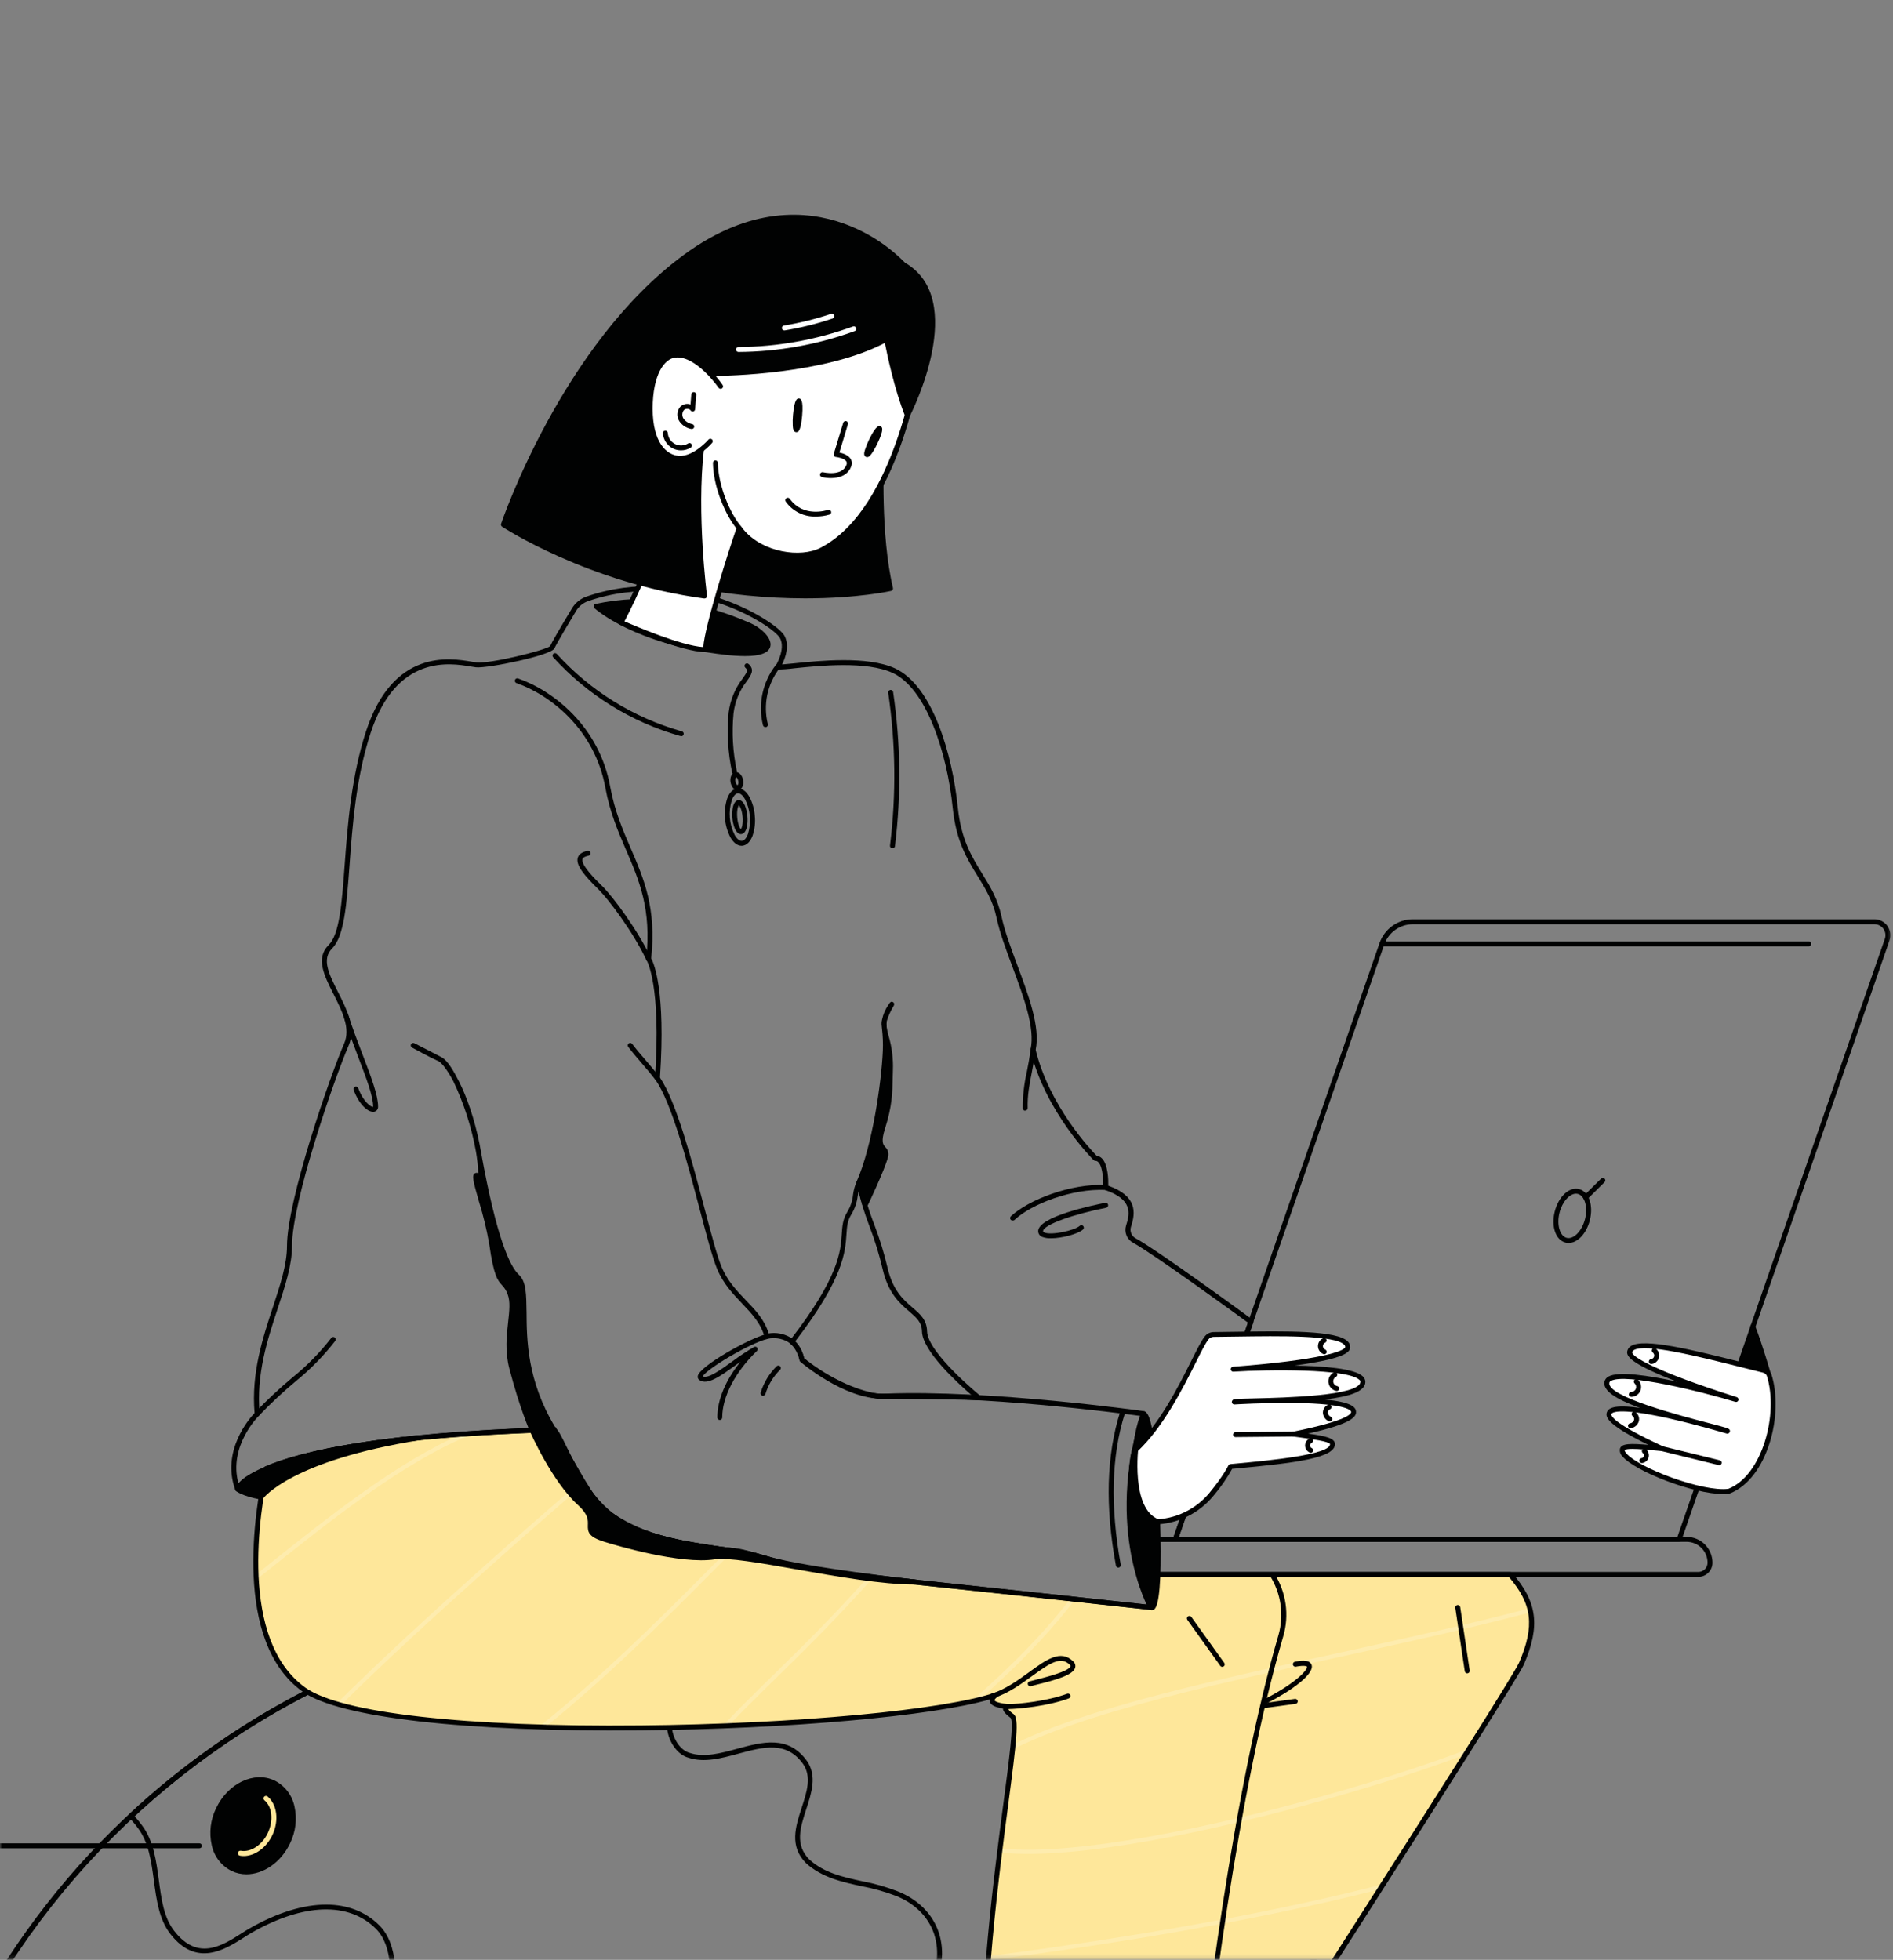 <svg width="484" height="501" viewBox="0 0 484 501" fill="none" xmlns="http://www.w3.org/2000/svg">
<rect x="0" y="0" width="484" height="501" fill="#808080" stroke="none"/>
<mask id="mask0_6540_33272" style="mask-type:alpha" maskUnits="userSpaceOnUse" x="0" y="0" width="484" height="501">
<rect y="0.738" width="483.683" height="500.057" fill="#D9D9D9"/>
</mask>
<g mask="url(#mask0_6540_33272)">
<path d="M169.21 809.613C122.995 809.617 78.212 793.595 42.488 764.277C6.764 734.962 -17.689 694.167 -26.706 648.841C-35.723 603.518 -28.745 556.466 -6.962 515.71C14.821 474.954 50.065 443.013 92.758 425.326C135.452 407.639 182.959 405.306 227.184 418.72C271.405 432.134 309.61 460.468 335.283 498.891C360.96 537.315 372.518 583.452 367.986 629.445C363.459 675.435 343.121 718.432 310.446 751.11C291.941 769.715 269.93 784.466 245.686 794.509C221.446 804.553 195.451 809.688 169.21 809.613ZM169.21 411.387C59.763 411.387 -29.272 500.43 -29.272 609.867C-29.272 719.307 59.763 808.354 169.21 808.354C278.654 808.354 367.69 719.311 367.69 609.867C367.69 500.423 278.654 411.387 169.21 411.387Z" fill="#010202"/>
<path d="M124.067 567.845C118.297 567.845 112.672 566.768 108.779 565.187C97.97 560.776 92.352 552.758 92.07 541.25C91.823 531.172 95.659 520.105 98.196 512.764C100.476 506.465 100.522 497.466 96.114 493.055C89.183 486.128 77.668 486.491 64.459 493.994C63.799 494.371 63.079 494.827 62.324 495.31C57.511 498.359 50.248 502.972 43.568 494.396C40.674 490.68 40 485.637 39.347 480.76C38.691 475.887 38.041 471.024 35.303 467.368C34.608 466.404 33.838 465.497 33.002 464.654C32.942 464.594 32.896 464.523 32.864 464.446C32.833 464.368 32.818 464.283 32.818 464.199C32.822 464.118 32.84 464.033 32.875 463.955C32.91 463.881 32.959 463.811 33.023 463.754C59.254 439.316 91.576 422.38 126.597 414.719C161.622 407.061 198.062 408.96 232.099 420.221C232.23 420.263 232.343 420.351 232.42 420.464C232.498 420.577 232.537 420.715 232.53 420.852C232.233 424.988 227.056 428.983 222.966 429.53C216.392 430.539 210.163 430.067 204.139 429.611C195.031 428.927 186.434 428.295 177.464 432.706C173.465 434.672 171.398 437.954 171.796 441.695C172.121 444.775 174.111 447.538 176.419 448.114C180.072 449.328 184.335 448.17 188.457 447.048C194.925 445.291 201.602 443.477 206.387 450.249C208.907 454.028 207.502 458.312 206.151 462.455C204.619 467.149 203.169 471.588 206.948 475.361C210.728 478.787 215.517 479.829 220.549 480.919C223.573 481.491 226.538 482.334 229.41 483.439C234.651 485.478 238.42 489.219 240.018 493.983C240.802 496.383 241.045 498.924 240.735 501.429C240.421 503.931 239.56 506.338 238.212 508.47C237.732 509.479 237.05 510.375 236.211 511.109C235.371 511.84 234.386 512.39 233.324 512.729C228.119 514.257 221.16 510.347 215.019 506.903C212.63 505.558 210.375 504.295 208.423 503.455C202.269 500.582 197.343 505.163 192.582 509.592C190.345 511.663 188.234 513.629 186.018 514.839C179.991 518.397 174.63 515.072 169.453 511.854C166.302 509.892 163.044 507.87 159.759 507.563C156.085 507.217 153.255 508.131 151.127 510.354C146.278 515.394 145.156 527.071 147.708 546.025C148.703 553.45 146.719 559.153 141.804 562.957C137.234 566.479 130.55 567.845 124.067 567.845ZM83.382 486.876C88.798 486.876 93.46 488.647 97 492.194C101.831 497.025 101.856 506.43 99.389 513.22C94.078 528.557 85.195 554.276 109.252 564.019C117.26 567.269 132.759 568.349 141.041 561.93C145.572 558.415 147.397 553.111 146.462 546.18C143.857 526.82 145.093 514.808 150.238 509.465C152.62 506.984 155.863 505.918 159.897 506.317C163.475 506.649 166.863 508.752 170.131 510.788C175.216 513.936 180.022 516.929 185.415 513.749C187.511 512.602 189.565 510.693 191.71 508.671C196.545 504.178 202.018 499.09 208.928 502.315C211.222 503.353 213.463 504.507 215.64 505.774C221.569 509.101 228.277 512.867 232.971 511.487C233.881 511.198 234.721 510.721 235.438 510.089C236.154 509.454 236.729 508.678 237.128 507.81C238.381 505.834 239.186 503.607 239.478 501.285C239.771 498.963 239.549 496.605 238.829 494.378C237.347 489.971 233.846 486.505 228.959 484.603C226.153 483.538 223.259 482.726 220.309 482.179C215.333 481.095 210.188 479.98 206.105 476.307C201.754 471.955 203.398 466.941 204.979 462.092C206.296 458.051 207.541 454.244 205.374 450.99C201.111 444.952 195.133 446.582 188.813 448.29C184.511 449.462 180.058 450.669 176.091 449.349C173.346 448.661 170.949 445.435 170.565 441.853C170.106 437.555 172.456 433.814 176.92 431.598C186.205 427.025 194.975 427.692 204.252 428.39C210.213 428.846 216.367 429.311 222.811 428.323C226.262 427.861 230.621 424.6 231.231 421.279C197.565 410.241 161.562 408.406 126.947 415.965C92.334 423.52 60.369 440.198 34.371 464.262C35.077 465.014 35.733 465.811 36.333 466.651C39.262 470.558 39.95 475.671 40.61 480.616C41.274 485.56 41.87 490.204 44.58 493.648C50.559 501.32 56.72 497.428 61.668 494.28C62.437 493.786 63.167 493.32 63.856 492.932C70.935 488.887 77.594 486.876 83.382 486.876Z" fill="#010202"/>
<path d="M386.072 402.471H291.291C292.621 406.837 294.251 410.913 294.251 410.913C294.251 410.913 252.747 406.388 241.617 405.245C187.959 399.676 202.078 398.314 184.536 396.042C165.01 393.522 157.161 389.615 151.639 382.698C148.928 379.311 141.56 365.435 141.56 365.435C97.158 366.762 77.121 371.543 68.094 375.401C65.885 385.476 60.03 419.322 77.731 431.963C98.637 446.898 227.413 442.603 254.663 433.276C254.663 433.276 250.93 435.637 257.554 436.261C257.554 436.261 255.786 436.441 258.771 438.686C261.757 440.927 250.58 489.45 251.307 537.977C251.307 537.977 231.15 564.476 216.963 592.097C202.78 619.718 195.313 629.719 195.313 629.719C195.313 629.719 214.842 625.527 240.219 654.715L254.663 625.601C254.663 625.601 256.555 643.987 254.663 656.864C254.663 656.864 262.851 642.96 307.298 640.624C307.298 640.624 301.32 595.46 304.312 558.505C304.312 558.505 386.576 430.83 388.976 425.251C393.147 415.543 392.403 409.755 386.054 402.478L386.072 402.471Z" fill="#FEE79A"/>
<g opacity="0.2">
<path d="M187.456 396.451C187.043 396.388 186.609 396.324 186.15 396.257C184.851 397.552 183.602 398.805 182.409 400.009C167.782 414.798 153.037 429.274 137.736 441.463C138.279 441.481 138.826 441.499 139.373 441.513C154.4 429.43 168.861 415.211 183.164 400.753C184.523 399.38 185.956 397.941 187.456 396.451Z" fill="white"/>
<path d="M184.789 441.217C187.439 438.327 190.64 435.133 194.24 431.594C195.157 430.69 196.106 429.762 197.073 428.813L197.077 428.809C204.375 421.66 213.035 413.176 222.034 403.048C222.45 403.097 222.877 403.15 223.311 403.203C214.111 413.603 205.254 422.281 197.825 429.557C196.851 430.514 195.902 431.442 194.981 432.349C191.702 435.574 188.77 438.496 186.285 441.161C185.788 441.178 185.287 441.2 184.789 441.217Z" fill="white"/>
<path d="M273.688 408.677C268.8 415.04 262.134 422.444 252.659 431.047C251.17 432.399 249.726 433.712 248.325 434.979C249.066 434.816 249.772 434.65 250.446 434.485C251.402 433.62 252.376 432.734 253.372 431.831C263.143 422.959 269.954 415.343 274.92 408.811C274.51 408.765 274.101 408.723 273.688 408.677Z" fill="white"/>
<path d="M391.101 411.127C391.189 411.469 391.267 411.815 391.33 412.161C375.958 416.229 359.062 419.938 342.352 423.601C331.338 426.019 320.402 428.418 310.041 430.892C292.487 435.081 276.575 439.485 264.644 444.549C262.597 445.418 260.67 446.307 258.874 447.214C258.916 446.783 258.959 446.37 258.998 445.968C260.646 445.153 262.392 444.355 264.231 443.575C276.251 438.473 292.233 434.054 309.794 429.862C320.204 427.377 331.169 424.971 342.204 422.55C358.91 418.887 375.771 415.188 391.101 411.127Z" fill="white"/>
<path d="M255.692 472.487C255.837 472.504 255.981 472.518 256.13 472.532C265.64 473.517 279.371 472.12 294.518 469.385C323.117 464.222 356.561 454.337 375.614 447.025C375.303 447.516 374.989 448.013 374.675 448.514C355.361 455.798 322.718 465.372 294.705 470.429C279.544 473.164 265.686 474.586 256.02 473.588C255.865 473.57 255.713 473.556 255.562 473.538C255.604 473.185 255.646 472.836 255.692 472.487Z" fill="white"/>
<path d="M353.598 481.662C353.32 482.096 353.044 482.534 352.766 482.968C347.123 484.408 341.364 485.767 335.569 487.051C305.245 493.763 273.837 498.376 252.67 501.135C252.698 500.775 252.73 500.415 252.758 500.055C273.907 497.296 305.167 492.694 335.34 486.017C341.505 484.651 347.624 483.201 353.598 481.662Z" fill="white"/>
<path d="M85.985 435.58C86.363 435.693 86.751 435.802 87.15 435.912C97.86 425.251 111.055 413.174 124.91 400.777C133.009 393.529 139.739 387.681 145.18 382.956C146.673 381.661 148.067 380.45 149.366 379.314C149.186 379.018 148.999 378.711 148.808 378.396C147.474 379.561 146.038 380.81 144.496 382.151C139.051 386.877 132.31 392.735 124.204 399.987C110.18 412.532 96.802 424.781 85.985 435.58Z" fill="white"/>
<path d="M121.346 366.361C120.224 366.435 119.123 366.509 118.043 366.587C109.789 370.193 101.376 375.402 92.931 381.38C84.535 387.323 76.076 394.049 67.674 400.758L66.608 401.608C66.217 401.922 65.825 402.237 65.433 402.551C65.451 402.985 65.472 403.419 65.497 403.853C66.082 403.383 66.672 402.914 67.261 402.445L68.337 401.587C76.74 394.875 85.178 388.167 93.545 382.245C102.985 375.561 112.301 369.904 121.346 366.361Z" fill="white"/>
</g>
<path d="M254.677 657.501C254.606 657.501 254.536 657.487 254.469 657.463C254.335 657.413 254.218 657.321 254.141 657.198C254.066 657.074 254.035 656.926 254.056 656.782C255.51 646.749 254.684 633.173 254.243 627.897L240.801 654.982C240.755 655.074 240.688 655.155 240.603 655.215C240.519 655.275 240.42 655.314 240.318 655.328C240.212 655.338 240.109 655.324 240.011 655.289C239.912 655.25 239.827 655.19 239.757 655.112C214.962 626.591 195.662 630.283 195.461 630.321C195.341 630.339 195.217 630.325 195.104 630.275C194.995 630.226 194.9 630.145 194.833 630.043C194.759 629.94 194.72 629.813 194.72 629.686C194.72 629.559 194.759 629.436 194.833 629.333C194.907 629.231 202.434 619.032 216.423 591.796C229.872 565.6 248.921 540.1 250.693 537.749C250.269 508.875 254.056 480.047 256.554 460.952C258.022 449.804 259.282 440.166 258.393 439.16C257.052 438.151 256.434 437.403 256.424 436.733C254.345 436.426 253.272 435.847 253.047 434.943C253.011 434.778 253.011 434.605 253.047 434.435C238.359 438.681 201.686 441.994 163.873 442.326C119.006 442.774 86.677 439.076 77.413 432.463C59.366 419.631 65.263 385.467 67.49 375.268C67.514 375.17 67.557 375.081 67.62 375.004C67.684 374.926 67.765 374.866 67.857 374.827C76.838 370.998 96.907 366.146 141.556 364.812C141.672 364.809 141.789 364.837 141.891 364.897C141.993 364.953 142.078 365.042 142.135 365.147C142.205 365.285 149.485 379.002 152.125 382.316C157.164 388.615 164.092 392.772 184.616 395.419C188.382 395.811 192.101 396.576 195.718 397.699C200.634 399.167 206.757 400.998 241.701 404.63C251.73 405.667 286.822 409.485 293.309 410.191C292.744 408.709 291.646 405.78 290.708 402.667C290.68 402.572 290.672 402.47 290.69 402.371C290.711 402.272 290.75 402.18 290.814 402.099C290.874 402.022 290.955 401.958 291.047 401.916C291.138 401.873 291.237 401.852 291.339 401.856H386.121C386.209 401.856 386.301 401.873 386.382 401.912C386.463 401.947 386.537 402.004 386.597 402.071C393.073 409.496 393.86 415.633 389.621 425.503C387.246 431.026 309.415 551.848 304.99 558.719C302.071 595.155 307.922 640.104 307.986 640.552C307.996 640.637 307.989 640.725 307.964 640.809C307.94 640.891 307.897 640.968 307.841 641.035C307.788 641.102 307.721 641.159 307.643 641.198C307.566 641.236 307.481 641.258 307.396 641.261C263.93 643.541 255.351 657.053 255.27 657.191C255.21 657.293 255.122 657.378 255.019 657.431C254.913 657.487 254.797 657.509 254.677 657.501ZM254.677 624.978H254.793C254.928 625.003 255.051 625.07 255.143 625.169C255.235 625.271 255.295 625.398 255.309 625.533C255.309 625.709 256.96 642.161 255.58 654.781C259.36 650.923 271.792 641.96 306.602 640.026C305.875 634.246 300.931 592.604 303.698 558.45C303.705 558.348 303.74 558.249 303.793 558.161C304.615 556.901 386.064 430.465 388.411 424.992C392.43 415.64 391.777 410.078 385.785 403.105H292.137C293.397 407.079 294.815 410.664 294.83 410.664C294.865 410.763 294.879 410.869 294.865 410.975C294.851 411.077 294.812 411.179 294.748 411.264C294.685 411.349 294.604 411.416 294.505 411.462C294.41 411.507 294.304 411.525 294.198 411.518C293.781 411.476 252.567 406.99 241.57 405.851C206.524 402.209 200.345 400.356 195.373 398.87C191.822 397.773 188.174 397.025 184.475 396.64C165.969 394.254 157.253 390.701 151.162 383.071C148.642 379.923 142.406 368.271 141.221 366.065C97.532 367.395 77.664 372.089 68.668 375.84C66.435 386.198 60.947 419.165 78.119 431.443C87.174 437.911 119.217 441.521 163.834 441.073C203.253 440.689 241.376 437.156 254.483 432.664C254.628 432.614 254.786 432.621 254.931 432.681C255.072 432.738 255.189 432.851 255.256 432.988C255.323 433.126 255.333 433.285 255.291 433.433C255.249 433.581 255.153 433.708 255.026 433.793C254.61 434.058 254.232 434.499 254.268 434.661C254.268 434.661 254.465 435.293 257.638 435.617C257.807 435.603 257.973 435.653 258.1 435.762C258.231 435.868 258.312 436.023 258.329 436.189C258.344 436.355 258.294 436.521 258.185 436.651C258.079 436.782 257.927 436.863 257.758 436.877C258.153 437.392 258.629 437.837 259.169 438.194C260.599 439.266 259.939 444.93 257.807 461.15C255.291 480.252 251.511 509.129 251.956 537.996C251.96 538.138 251.91 538.275 251.826 538.388C251.624 538.653 231.541 565.162 217.545 592.42C206.143 614.624 199 625.564 196.671 628.952C201.665 628.571 218.717 629.39 240.095 653.634L254.119 625.363C254.165 625.254 254.243 625.158 254.342 625.088C254.441 625.021 254.557 624.982 254.677 624.978Z" fill="#010202"/>
<path d="M225.38 117.166C225.38 117.166 224.41 136.586 227.692 150.456C227.692 150.456 206.313 155.376 176.278 149.404L187.49 104.94L225.38 117.166Z" fill="#010202"/>
<path d="M205.859 152.969C195.89 152.955 185.942 151.966 176.16 150.015C176.078 149.998 175.997 149.964 175.927 149.915C175.856 149.867 175.796 149.804 175.75 149.731C175.708 149.66 175.676 149.58 175.662 149.497C175.648 149.414 175.651 149.328 175.669 149.247L186.881 104.776C186.902 104.692 186.941 104.613 186.994 104.544C187.046 104.476 187.114 104.418 187.188 104.376C187.262 104.334 187.346 104.309 187.435 104.3C187.519 104.292 187.608 104.302 187.689 104.328L225.576 116.555C225.71 116.597 225.823 116.682 225.9 116.796C225.978 116.91 226.017 117.046 226.01 117.184C226.01 117.374 225.078 136.674 228.311 150.298C228.328 150.38 228.332 150.464 228.318 150.546C228.304 150.628 228.272 150.706 228.23 150.777C228.184 150.848 228.127 150.909 228.06 150.958C227.993 151.006 227.919 151.041 227.838 151.06C227.707 151.098 219.322 152.969 205.859 152.969ZM177.056 148.906C203.481 154.046 223.254 150.689 226.938 149.964C224.115 137.436 224.612 120.655 224.732 117.607L187.939 105.739L177.056 148.906Z" fill="#010202"/>
<path d="M73.577 470.894C76.453 464.824 74.809 458.024 69.903 455.698C65.002 453.373 58.695 456.407 55.819 462.474C52.943 468.544 54.588 475.344 59.493 477.67C64.395 479.995 70.701 476.96 73.577 470.894Z" fill="#010202"/>
<path d="M63.009 479.13C61.7 479.134 60.408 478.848 59.23 478.287C57.935 477.641 56.802 476.713 55.92 475.566C55.037 474.419 54.427 473.089 54.134 471.67C53.421 468.487 53.816 465.152 55.26 462.223C58.284 455.853 64.979 452.681 70.187 455.151C71.483 455.793 72.615 456.725 73.498 457.872C74.38 459.015 74.99 460.346 75.287 461.764C75.999 464.951 75.604 468.286 74.157 471.211C71.832 476.12 67.329 479.13 63.009 479.13ZM66.404 455.592C62.554 455.592 58.51 458.338 56.4 462.791C55.087 465.452 54.72 468.48 55.362 471.377C55.613 472.609 56.139 473.77 56.901 474.772C57.666 475.771 58.648 476.586 59.77 477.151C64.358 479.324 70.297 476.416 73 470.671C74.313 468.01 74.68 464.983 74.037 462.085C73.787 460.854 73.261 459.693 72.495 458.694C71.733 457.692 70.752 456.88 69.63 456.315C68.62 455.836 67.519 455.588 66.404 455.592Z" fill="#010202"/>
<path d="M62.317 474.455C61.992 474.459 61.664 474.431 61.343 474.367C61.258 474.353 61.181 474.321 61.11 474.275C61.039 474.233 60.976 474.173 60.93 474.102C60.881 474.035 60.849 473.958 60.831 473.873C60.814 473.792 60.81 473.707 60.824 473.626C60.842 473.541 60.87 473.464 60.916 473.393C60.962 473.323 61.022 473.263 61.089 473.213C61.159 473.164 61.237 473.132 61.318 473.114C61.399 473.097 61.484 473.093 61.569 473.107C64.088 473.57 67.049 471.639 68.496 468.523C69.947 465.404 69.618 461.871 67.603 460.202C67.54 460.149 67.487 460.085 67.448 460.011C67.409 459.937 67.385 459.856 67.377 459.775C67.37 459.694 67.377 459.609 67.402 459.531C67.427 459.45 67.469 459.376 67.522 459.313C67.628 459.185 67.78 459.108 67.946 459.09C68.112 459.076 68.274 459.125 68.404 459.231C70.861 461.261 71.376 465.4 69.664 469.063C68.126 472.334 65.154 474.455 62.317 474.455Z" fill="#FEE79A"/>
<path d="M-98.156 560.75H-141.267C-141.434 560.75 -141.594 560.683 -141.712 560.566C-141.83 560.446 -141.896 560.287 -141.896 560.118V426.582C-141.896 426.412 -141.83 426.254 -141.712 426.137C-141.594 426.017 -141.434 425.95 -141.267 425.95C-141.1 425.95 -140.939 426.017 -140.821 426.137C-140.703 426.254 -140.637 426.412 -140.637 426.582V559.49H-98.786V525.626C-98.786 525.46 -98.72 525.298 -98.602 525.181C-98.484 525.061 -98.324 524.998 -98.156 524.998H9.935C10.101 524.998 10.26 525.061 10.38 525.181C10.496 525.298 10.563 525.46 10.563 525.626C10.563 525.792 10.496 525.954 10.38 526.071C10.26 526.191 10.101 526.258 9.935 526.258H-97.527V560.118C-97.527 560.287 -97.593 560.446 -97.711 560.566C-97.829 560.683 -97.989 560.75 -98.156 560.75Z" fill="#010202"/>
<path d="M-171.227 763.132C-171.394 763.132 -171.554 763.065 -171.672 762.948C-171.79 762.828 -171.856 762.669 -171.856 762.503V679.407C-171.856 679.237 -171.79 679.079 -171.672 678.962C-171.554 678.842 -171.394 678.775 -171.227 678.775H-58.865V471.843C-58.865 471.674 -58.799 471.515 -58.681 471.395C-58.563 471.279 -58.403 471.212 -58.235 471.212H50.989C51.155 471.212 51.317 471.279 51.434 471.395C51.554 471.515 51.617 471.674 51.617 471.843C51.617 472.009 51.554 472.168 51.434 472.288C51.317 472.404 51.155 472.472 50.989 472.472H-57.605V679.407C-57.605 679.573 -57.672 679.735 -57.79 679.852C-57.908 679.971 -58.068 680.035 -58.235 680.035H-170.597V762.503C-170.597 762.669 -170.663 762.828 -170.781 762.948C-170.899 763.065 -171.06 763.132 -171.227 763.132Z" fill="#010202"/>
<path d="M304.333 559.141H304.269C304.188 559.134 304.107 559.11 304.033 559.071C303.959 559.032 303.895 558.979 303.842 558.912C303.789 558.848 303.75 558.774 303.726 558.697C303.701 558.616 303.694 558.531 303.704 558.45C307.967 515.982 315.445 457.144 326.872 417.983C327.596 415.452 327.776 412.798 327.405 410.194C327.038 407.59 326.124 405.091 324.723 402.864C324.635 402.727 324.6 402.564 324.628 402.402C324.66 402.243 324.748 402.102 324.878 402.007C325.012 401.912 325.175 401.869 325.337 401.894C325.496 401.915 325.644 402 325.743 402.127C327.278 404.502 328.284 407.184 328.686 409.986C329.088 412.784 328.884 415.639 328.079 418.353C316.684 457.408 309.185 516.169 304.957 558.587C304.94 558.739 304.865 558.88 304.749 558.983C304.636 559.085 304.488 559.141 304.333 559.141Z" fill="#010202"/>
<path d="M375.145 427.765C374.993 427.765 374.845 427.712 374.728 427.613C374.612 427.514 374.538 427.376 374.513 427.228L372.089 411.02C372.074 410.938 372.078 410.854 372.099 410.773C372.12 410.691 372.156 410.614 372.205 410.547C372.254 410.48 372.318 410.423 372.389 410.381C372.463 410.339 372.54 410.307 372.625 410.296C372.706 410.282 372.791 410.289 372.872 410.307C372.953 410.328 373.031 410.363 373.098 410.413C373.165 410.462 373.221 410.526 373.264 410.596C373.306 410.67 373.334 410.748 373.348 410.833L375.766 427.038C375.79 427.204 375.748 427.369 375.649 427.503C375.55 427.638 375.402 427.726 375.236 427.751L375.145 427.765Z" fill="#010202"/>
<path d="M312.501 426.093C312.402 426.093 312.304 426.069 312.215 426.023C312.127 425.98 312.049 425.913 311.993 425.836L303.583 414.081C303.488 413.943 303.449 413.777 303.474 413.611C303.502 413.449 303.594 413.301 303.728 413.206C303.795 413.156 303.873 413.121 303.954 413.103C304.032 413.082 304.116 413.079 304.198 413.093C304.282 413.107 304.36 413.135 304.43 413.181C304.501 413.223 304.561 413.283 304.61 413.35L313.02 425.098C313.066 425.165 313.101 425.243 313.119 425.324C313.14 425.405 313.14 425.486 313.126 425.571C313.112 425.652 313.083 425.73 313.038 425.8C312.995 425.871 312.935 425.931 312.868 425.98C312.762 426.055 312.632 426.093 312.501 426.093Z" fill="#010202"/>
<path d="M253.779 434.201C253.613 434.226 253.444 434.183 253.306 434.081C253.172 433.982 253.08 433.83 253.056 433.665C253.031 433.499 253.073 433.326 253.172 433.192C253.275 433.054 253.423 432.966 253.592 432.941C257.156 431.801 260.35 429.476 263.166 427.429C267.475 424.277 271.198 421.581 274.36 424.676C274.593 424.867 274.769 425.121 274.865 425.407C274.96 425.693 274.974 426 274.9 426.296C274.392 428.184 270.027 429.444 264.821 430.704L263.561 431.032C263.399 431.074 263.23 431.05 263.085 430.965C262.94 430.88 262.834 430.739 262.792 430.577C262.753 430.414 262.778 430.245 262.863 430.1C262.947 429.956 263.085 429.85 263.247 429.811L264.507 429.483C267.154 428.819 273.326 427.266 273.697 425.943C273.697 425.904 273.736 425.791 273.496 425.551C271.202 423.314 268.502 425.093 263.921 428.424C261.024 430.527 257.749 432.916 253.987 434.092C253.927 434.144 253.857 434.18 253.779 434.201Z" fill="#010202"/>
<path d="M257.574 436.895C257.405 436.895 257.246 436.828 257.126 436.708C257.009 436.592 256.942 436.433 256.942 436.264C256.942 436.098 257.009 435.936 257.126 435.819C257.246 435.703 257.405 435.636 257.574 435.636C260.415 435.636 267.815 434.852 272.847 432.975C273.006 432.918 273.179 432.925 273.331 432.992C273.483 433.063 273.603 433.19 273.659 433.349C273.719 433.504 273.712 433.681 273.641 433.832C273.574 433.984 273.447 434.1 273.289 434.16C268.104 436.094 260.496 436.895 257.574 436.895Z" fill="#010202"/>
<path d="M323.819 435.434C323.703 435.434 323.593 435.402 323.494 435.342C323.396 435.282 323.318 435.197 323.265 435.095C323.226 435.021 323.202 434.94 323.195 434.858C323.187 434.777 323.198 434.693 323.223 434.615C323.247 434.534 323.29 434.463 323.343 434.4C323.396 434.336 323.463 434.283 323.537 434.244C331.675 430.045 334.396 426.724 334.156 426.057C334.117 425.955 333.524 425.634 331.329 426.057C331.244 426.075 331.159 426.075 331.075 426.057C330.994 426.043 330.916 426.008 330.845 425.962C330.701 425.87 330.602 425.722 330.567 425.556C330.535 425.387 330.567 425.214 330.662 425.073C330.754 424.931 330.902 424.829 331.068 424.797C331.989 424.6 334.784 424.021 335.341 425.577C336.16 427.878 330.302 432.127 324.109 435.317C324.024 435.381 323.925 435.423 323.819 435.434Z" fill="#010202"/>
<path d="M322.987 436.667C322.821 436.677 322.656 436.621 322.529 436.511C322.405 436.402 322.327 436.247 322.313 436.081C322.303 435.911 322.359 435.746 322.469 435.622C322.578 435.495 322.733 435.417 322.899 435.407L331.09 434.295C331.171 434.285 331.256 434.292 331.337 434.313C331.418 434.334 331.492 434.369 331.559 434.422C331.626 434.472 331.683 434.535 331.725 434.606C331.764 434.68 331.792 434.757 331.803 434.842C331.817 434.923 331.81 435.008 331.789 435.089C331.767 435.17 331.729 435.244 331.679 435.311C331.63 435.379 331.566 435.435 331.492 435.477C331.422 435.516 331.34 435.544 331.259 435.555L323.072 436.667H322.987Z" fill="#010202"/>
<path d="M429.317 394.155H300.502C300.404 394.155 300.301 394.13 300.213 394.084C300.121 394.039 300.044 393.972 299.987 393.89C299.931 393.809 299.892 393.714 299.878 393.615C299.864 393.513 299.874 393.414 299.906 393.319L352.721 241.065C353.338 239.294 354.489 237.759 356.017 236.672C357.541 235.585 359.369 235.001 361.243 234.999H479.255C479.905 234.998 480.547 235.153 481.122 235.45C481.701 235.747 482.198 236.178 482.576 236.708C482.95 237.236 483.197 237.848 483.289 238.491C483.381 239.134 483.317 239.79 483.105 240.403L429.917 393.728C429.874 393.852 429.793 393.961 429.684 394.039C429.578 394.113 429.451 394.155 429.317 394.155ZM301.385 392.895H428.869L481.913 239.987C482.061 239.564 482.103 239.111 482.04 238.668C481.976 238.224 481.807 237.802 481.546 237.437C481.288 237.072 480.942 236.775 480.543 236.57C480.145 236.364 479.704 236.258 479.255 236.258H361.243C359.63 236.26 358.06 236.763 356.747 237.697C355.434 238.632 354.443 239.952 353.913 241.474L301.385 392.895Z" fill="#010202"/>
<path d="M462.45 241.899H353.317C353.147 241.899 352.989 241.833 352.869 241.715C352.752 241.597 352.685 241.437 352.685 241.27C352.685 241.103 352.752 240.942 352.869 240.824C352.989 240.706 353.147 240.64 353.317 240.64H462.45C462.62 240.64 462.778 240.706 462.898 240.824C463.015 240.942 463.082 241.103 463.082 241.27C463.082 241.437 463.015 241.597 462.898 241.715C462.778 241.833 462.62 241.899 462.45 241.899Z" fill="#010202"/>
<path d="M434.229 403.101H294.556C294.429 403.101 294.302 403.063 294.196 402.989C294.09 402.914 294.009 402.812 293.963 402.692L290.607 393.732C290.572 393.637 290.558 393.534 290.572 393.436C290.582 393.333 290.618 393.238 290.678 393.153C290.734 393.069 290.812 393.002 290.904 392.952C290.995 392.906 291.098 392.882 291.2 392.882H431.244C432.994 392.885 434.674 393.58 435.909 394.819C437.148 396.058 437.843 397.734 437.846 399.484C437.843 400.444 437.462 401.362 436.784 402.039C436.107 402.717 435.189 403.098 434.229 403.101ZM295.022 401.842H434.229C434.854 401.838 435.454 401.591 435.895 401.15C436.336 400.705 436.583 400.109 436.586 399.484C436.583 398.069 436.022 396.711 435.02 395.708C434.017 394.706 432.659 394.145 431.244 394.141H292.107L295.022 401.842Z" fill="#010202"/>
<path d="M289.653 385.881C289.487 385.881 289.328 385.814 289.208 385.694C289.092 385.578 289.025 385.416 289.025 385.25C289.025 384.583 288.598 369.359 291.488 361.944C285.725 361.165 250.612 356.609 226.336 357.579H225.708C215.686 357.579 205.092 348.478 204.637 348.079C204.538 347.994 204.467 347.882 204.435 347.751C203.899 345.492 202.854 343.88 201.33 342.959C199.777 342.119 197.977 341.861 196.252 342.242C196.093 342.285 195.92 342.26 195.775 342.175C195.631 342.09 195.528 341.953 195.486 341.794C194.558 338.279 192.239 335.858 189.815 333.303C187.391 330.745 184.941 328.218 183.329 324.333C182.168 321.53 180.664 315.829 178.917 309.215C175.713 297.052 171.711 281.909 167.579 276.013C167.501 275.894 167.459 275.753 167.466 275.61C169.1 251.674 165.37 245.539 165.331 245.482C165.25 245.36 165.214 245.212 165.232 245.066C166.605 232.431 163.436 225.08 160.083 217.3C158.037 212.563 155.926 207.663 154.786 201.389C152.09 186.561 140.854 177.699 132.053 174.625C131.897 174.57 131.767 174.454 131.693 174.303C131.622 174.153 131.612 173.979 131.668 173.822C131.721 173.664 131.837 173.534 131.989 173.461C132.137 173.389 132.31 173.379 132.469 173.434C141.592 176.622 153.255 185.799 156.021 201.15C157.144 207.285 159.222 212.116 161.237 216.79C164.646 224.683 167.858 232.141 166.503 244.984C167.184 246.244 170.233 253.242 168.74 275.465C172.929 281.664 176.927 296.743 180.114 308.85C181.846 315.413 183.339 321.076 184.469 323.797C185.986 327.463 188.379 329.965 190.697 332.382C193.136 334.902 195.447 337.333 196.538 340.855C198.404 340.555 200.317 340.894 201.965 341.819C203.747 342.888 204.979 344.705 205.614 347.204C206.969 348.337 217.186 356.616 226.301 356.256C252.754 355.19 292.092 360.667 292.483 360.741C292.579 360.755 292.674 360.79 292.755 360.847C292.836 360.903 292.903 360.978 292.949 361.062C292.995 361.15 293.023 361.246 293.027 361.345C293.03 361.443 293.009 361.539 292.967 361.63C289.819 368.455 290.292 385.006 290.295 385.176C290.295 385.342 290.232 385.5 290.112 385.62C289.995 385.737 289.833 385.804 289.667 385.804L289.653 385.881Z" fill="#010202"/>
<path d="M228.187 216.844H228.105C227.94 216.824 227.788 216.739 227.685 216.608C227.583 216.477 227.537 216.31 227.558 216.145C229.157 203.166 229.005 190.03 227.096 177.092C227.086 177.009 227.089 176.924 227.11 176.844C227.131 176.762 227.167 176.686 227.216 176.619C227.266 176.552 227.329 176.496 227.403 176.453C227.474 176.411 227.555 176.382 227.636 176.37C227.717 176.358 227.802 176.363 227.883 176.383C227.964 176.404 228.042 176.44 228.109 176.49C228.176 176.54 228.232 176.603 228.275 176.675C228.317 176.746 228.345 176.826 228.356 176.909C230.279 189.96 230.435 203.21 228.822 216.303C228.801 216.455 228.727 216.595 228.607 216.694C228.49 216.794 228.342 216.848 228.187 216.844Z" fill="#010202"/>
<path d="M65.751 362.048C65.627 362.048 65.507 362.013 65.405 361.942C65.303 361.875 65.221 361.78 65.172 361.667C65.126 361.554 65.112 361.427 65.133 361.307C65.154 361.184 65.211 361.074 65.296 360.983C68.33 357.821 71.535 354.832 74.901 352.026C78.55 349.072 81.843 345.709 84.715 342C84.821 341.87 84.973 341.785 85.142 341.767C85.308 341.75 85.474 341.799 85.605 341.905C85.735 342.011 85.817 342.163 85.834 342.328C85.852 342.494 85.806 342.664 85.7 342.794C82.778 346.56 79.436 349.979 75.741 352.989C72.406 355.767 69.23 358.728 66.227 361.861C66.167 361.925 66.093 361.974 66.008 362.006C65.927 362.038 65.839 362.052 65.751 362.048Z" fill="#010202"/>
<path d="M95.384 284.212C93.909 284.212 91.739 282.203 90.409 278.587C90.352 278.43 90.359 278.257 90.43 278.105C90.5 277.954 90.627 277.836 90.783 277.778C90.942 277.72 91.114 277.728 91.266 277.798C91.418 277.868 91.534 277.996 91.594 278.153C92.935 281.806 94.933 283.035 95.406 282.953C95.406 282.953 95.406 282.902 95.406 282.846C95.406 280.169 93.616 275.495 91.541 270.084C90.281 266.714 88.923 263.237 87.808 259.69C87.772 259.61 87.758 259.523 87.758 259.436C87.762 259.348 87.783 259.263 87.818 259.183C87.854 259.104 87.906 259.034 87.974 258.976C88.041 258.919 88.115 258.875 88.199 258.849C88.284 258.823 88.372 258.814 88.457 258.823C88.545 258.833 88.626 258.86 88.704 258.904C88.778 258.948 88.845 259.006 88.898 259.077C88.948 259.147 88.986 259.227 89.004 259.312C90.112 262.821 91.443 266.286 92.72 269.63C94.837 275.161 96.662 279.942 96.662 282.858C96.69 283.169 96.598 283.479 96.408 283.727C96.217 283.975 95.945 284.143 95.638 284.2C95.554 284.213 95.469 284.217 95.384 284.212Z" fill="#010202"/>
<path d="M165.824 245.781C165.708 245.78 165.588 245.745 165.489 245.68C165.39 245.616 165.309 245.524 165.26 245.416C161.907 238.203 155.452 229.737 153.07 227.407C149.361 223.772 147.174 221.145 147.721 219.268C147.982 218.386 148.8 217.801 150.166 217.524C150.251 217.498 150.339 217.489 150.427 217.5C150.512 217.51 150.597 217.538 150.674 217.583C150.748 217.628 150.815 217.688 150.865 217.76C150.914 217.831 150.953 217.913 150.971 217.999C150.988 218.085 150.985 218.174 150.967 218.259C150.95 218.346 150.911 218.426 150.861 218.497C150.808 218.568 150.741 218.628 150.667 218.671C150.59 218.715 150.505 218.743 150.417 218.752C149.549 218.935 149.051 219.224 148.931 219.621C148.483 221.152 152.453 225.038 153.97 226.506C156.825 229.303 163.248 238.058 166.417 244.886C166.452 244.961 166.473 245.043 166.477 245.126C166.481 245.209 166.466 245.291 166.438 245.369C166.41 245.447 166.364 245.519 166.308 245.579C166.251 245.64 166.184 245.689 166.11 245.724C166.022 245.765 165.923 245.784 165.824 245.781Z" fill="#010202"/>
<path d="M184.034 362.995C183.864 362.995 183.705 362.928 183.586 362.812C183.469 362.692 183.402 362.533 183.402 362.367C183.402 357.857 185.519 352.821 189.317 348.1L187.901 349.112C184.122 351.84 180.826 354.194 178.828 352.79C178.663 352.68 178.532 352.521 178.454 352.334C178.38 352.147 178.363 351.943 178.408 351.745C178.874 349.225 191.533 342.129 195.926 341.038C196.085 340.996 196.258 341.02 196.399 341.109C196.54 341.193 196.646 341.331 196.689 341.49C196.706 341.571 196.713 341.656 196.703 341.737C196.689 341.818 196.66 341.899 196.622 341.97C196.579 342.04 196.523 342.104 196.456 342.153C196.389 342.203 196.314 342.238 196.233 342.259C191.466 343.448 180.487 350.083 179.686 351.847C181.034 352.476 184.154 350.259 187.171 348.068C188.971 346.716 190.845 345.474 192.789 344.338C192.92 344.264 193.078 344.239 193.227 344.271C193.375 344.302 193.509 344.387 193.601 344.507C193.692 344.631 193.735 344.782 193.724 344.938C193.71 345.089 193.643 345.234 193.53 345.34C187.976 350.711 184.662 357.067 184.662 362.346C184.665 362.431 184.651 362.515 184.62 362.593C184.588 362.671 184.542 362.745 184.485 362.805C184.425 362.865 184.355 362.914 184.277 362.946C184.2 362.978 184.118 362.995 184.034 362.995Z" fill="#010202"/>
<path d="M258.888 312.009C258.8 312.009 258.715 311.991 258.637 311.956C258.556 311.922 258.486 311.871 258.426 311.808C258.313 311.685 258.253 311.523 258.26 311.357C258.267 311.191 258.337 311.033 258.457 310.92C262.957 306.706 273.777 302.491 282.705 302.933C282.871 302.933 283.03 302.999 283.15 303.117C283.266 303.235 283.333 303.395 283.333 303.562C283.333 303.729 283.266 303.89 283.15 304.008C283.03 304.126 282.871 304.192 282.705 304.192C274.087 303.77 263.694 307.801 259.396 311.839C259.329 311.904 259.248 311.952 259.16 311.982C259.072 312.011 258.98 312.02 258.888 312.009Z" fill="#010202"/>
<path d="M268.679 316.542C267.948 316.572 267.221 316.46 266.537 316.215C266.229 316.116 265.961 315.926 265.764 315.67C265.57 315.415 265.457 315.106 265.439 314.785C265.301 311.005 279.682 308.045 282.565 307.485C282.65 307.468 282.734 307.469 282.816 307.485C282.9 307.502 282.978 307.535 283.049 307.582C283.119 307.629 283.179 307.69 283.225 307.76C283.271 307.83 283.303 307.909 283.32 307.991C283.334 308.074 283.334 308.159 283.317 308.242C283.303 308.324 283.267 308.403 283.221 308.473C283.176 308.543 283.116 308.603 283.045 308.649C282.974 308.696 282.893 308.728 282.812 308.744C274.978 310.269 266.635 313.047 266.692 314.76C266.692 314.816 266.692 314.936 267.027 315.075C268.827 315.837 274.724 314.564 276.061 313.361C276.121 313.306 276.192 313.263 276.273 313.236C276.351 313.208 276.432 313.196 276.516 313.2C276.598 313.205 276.679 313.225 276.753 313.261C276.827 313.297 276.894 313.347 276.95 313.409C277.007 313.47 277.049 313.542 277.078 313.62C277.106 313.698 277.116 313.781 277.113 313.864C277.109 313.947 277.088 314.028 277.053 314.103C277.014 314.178 276.965 314.245 276.905 314.3C275.599 315.453 271.537 316.542 268.679 316.542Z" fill="#010202"/>
<path d="M105.658 267.229C105.658 267.229 110.387 269.818 112.465 270.731C115.433 272.035 120.472 283.877 122.36 294.327C124.252 304.777 127.802 322.225 132.284 326.332C136.762 330.438 129.598 345.859 141.618 365.438C141.618 365.438 142.959 365.159 136.056 365.551C136.056 365.551 133.537 359.926 130.883 349.702C128.804 341.727 132.093 334.916 130.417 330.621C128.741 326.326 127.431 329.88 125.752 317.936C124.58 309.615 119.22 297.029 122.953 301.325C122.953 301.325 123.232 297.458 121.549 290.308C118.461 277.194 113.863 271.468 112.497 270.731C111.131 269.994 105.658 267.229 105.658 267.229Z" fill="#010202"/>
<path d="M136.017 366.179C135.894 366.179 135.778 366.144 135.675 366.077C135.573 366.013 135.492 365.918 135.442 365.808C135.442 365.752 132.88 360.021 130.233 349.858C129.083 345.45 129.528 341.462 129.919 337.954C130.233 335.124 130.505 332.689 129.792 330.854C129.485 329.982 128.991 329.188 128.346 328.525C127.262 327.332 126.242 326.219 125.088 318.024C124.446 314.345 123.571 310.711 122.463 307.146C120.931 301.817 120.571 300.406 121.46 299.92C121.588 299.851 121.729 299.815 121.873 299.815C122.018 299.815 122.159 299.851 122.286 299.92C122.212 298.058 122.015 296.201 121.693 294.365C120.564 288.129 118.613 282.071 115.885 276.35C114.261 273.276 112.836 271.651 112.183 271.311C110.09 270.391 105.534 267.896 105.347 267.79C105.203 267.711 105.093 267.578 105.044 267.42C104.998 267.262 105.012 267.092 105.09 266.945C105.164 266.798 105.298 266.687 105.457 266.636C105.612 266.585 105.785 266.599 105.933 266.674C106.152 266.788 111.35 269.427 112.737 270.177C113.997 270.737 115.387 272.696 116.767 275.342C118.563 278.611 120.546 283.48 122.127 290.176C122.491 291.725 122.756 293.124 122.964 294.365C126.973 316.726 130.456 323.85 132.672 325.86C134.56 327.604 134.56 330.9 134.631 335.498C134.676 342.426 134.751 352.907 141.918 364.774C142.246 364.87 142.271 365.039 142.303 365.304C142.313 365.396 142.303 365.487 142.278 365.572C142.25 365.66 142.207 365.741 142.147 365.812C142.087 365.879 142.017 365.936 141.936 365.978C141.854 366.017 141.763 366.041 141.674 366.048C141.516 366.077 141.353 366.048 141.219 365.964C140.729 365.964 139.444 365.964 136.028 366.172L136.017 366.179ZM122.304 301.584C122.505 302.736 123.116 304.865 123.67 306.799C124.799 310.42 125.688 314.111 126.334 317.848C127.432 325.652 128.324 326.635 129.277 327.674C130.025 328.451 130.601 329.379 130.964 330.395C131.797 332.516 131.507 335.099 131.172 338.092C130.795 341.494 130.361 345.355 131.455 349.543C132.76 354.766 134.422 359.897 136.427 364.894C138.283 364.792 139.543 364.725 140.408 364.707C133.477 352.843 133.417 342.457 133.371 335.516C133.371 331.253 133.314 328.172 131.815 326.799C128.875 324.096 125.956 315.744 123.13 301.911C123.01 301.95 122.883 301.952 122.763 301.919C122.643 301.885 122.537 301.817 122.456 301.722L122.304 301.584Z" fill="#010202"/>
<path d="M60.765 380.642C60.765 380.642 61.912 381.779 66.75 382.703L68.01 375.921C68.01 375.921 62.449 377.272 60.765 380.642Z" fill="#010202"/>
<path d="M66.753 383.335C66.715 383.342 66.672 383.342 66.633 383.335C61.746 382.403 60.454 381.238 60.334 381.108C60.239 381.013 60.175 380.893 60.154 380.762C60.13 380.632 60.151 380.494 60.207 380.377C62.003 376.799 67.615 375.38 67.855 375.338C67.957 375.31 68.066 375.31 68.168 375.338C68.271 375.363 68.363 375.416 68.44 375.486C68.518 375.56 68.574 375.652 68.606 375.751C68.638 375.85 68.645 375.959 68.624 376.061L67.364 382.844C67.35 382.925 67.322 383.006 67.276 383.077C67.23 383.144 67.173 383.208 67.106 383.254C66.997 383.314 66.877 383.342 66.753 383.335ZM61.608 380.459C63.073 381.182 64.636 381.69 66.249 381.962L67.195 376.824C65.712 377.328 62.903 378.493 61.608 380.459Z" fill="#010202"/>
<path d="M168.083 276.288C167.988 276.289 167.889 276.268 167.804 276.225C167.716 276.182 167.638 276.12 167.578 276.043C166.463 274.569 165.274 273.19 164.127 271.854C162.98 270.519 161.766 269.108 160.626 267.609C160.524 267.475 160.482 267.307 160.506 267.142C160.531 266.976 160.619 266.827 160.753 266.727C160.884 266.626 161.053 266.582 161.216 266.604C161.382 266.626 161.533 266.714 161.632 266.846C162.747 268.32 163.933 269.7 165.087 271.029C166.237 272.358 167.448 273.775 168.588 275.281C168.687 275.414 168.732 275.582 168.708 275.748C168.683 275.913 168.595 276.062 168.461 276.162C168.351 276.244 168.221 276.288 168.083 276.288Z" fill="#010202"/>
<path d="M292.379 361.42C295.742 362.169 297.796 413.342 294.271 410.925C294.249 410.925 282.981 391.272 292.379 361.42Z" fill="#010202"/>
<path d="M294.485 411.634C294.273 411.634 294.065 411.567 293.892 411.447C293.814 411.39 293.747 411.32 293.701 411.238C293.589 411.037 282.409 391 291.813 361.229C291.859 361.081 291.962 360.954 292.099 360.876C292.237 360.799 292.396 360.774 292.551 360.809C293.306 360.972 293.956 361.896 294.672 365.849C295.685 371.516 296.507 382.131 296.712 392.334C296.952 404.145 296.39 410.603 295.049 411.454C294.884 411.57 294.686 411.634 294.485 411.634ZM292.593 362.81C284.847 388.752 292.89 406.855 294.485 410.091C295.395 407.907 295.819 397.02 295.011 382.633C294.397 370.976 293.363 364.889 292.611 362.786L292.593 362.81Z" fill="#010202"/>
<path d="M285.944 400.731C285.796 400.731 285.651 400.682 285.535 400.587C285.418 400.491 285.341 400.361 285.316 400.213C282.525 385.14 282.895 371.907 286.41 360.889C286.459 360.73 286.572 360.596 286.721 360.519C286.869 360.441 287.042 360.427 287.201 360.476C287.359 360.526 287.493 360.639 287.571 360.787C287.649 360.935 287.663 361.108 287.613 361.267C284.162 372.087 283.834 385.116 286.548 399.987C286.579 400.149 286.541 400.318 286.449 400.456C286.354 400.594 286.209 400.685 286.047 400.717C286.011 400.728 285.98 400.731 285.944 400.731Z" fill="#010202"/>
<path d="M195.098 356.781C195.035 356.791 194.975 356.791 194.915 356.781C194.833 356.76 194.759 356.717 194.696 356.668C194.632 356.615 194.579 356.548 194.541 356.477C194.502 356.403 194.477 356.322 194.466 356.241C194.459 356.156 194.466 356.075 194.491 355.994C195.268 353.442 196.672 351.124 198.574 349.254C198.634 349.197 198.701 349.151 198.779 349.119C198.857 349.088 198.938 349.074 199.022 349.074C199.104 349.077 199.185 349.091 199.262 349.126C199.34 349.158 199.407 349.204 199.463 349.264C199.523 349.324 199.569 349.395 199.601 349.469C199.629 349.546 199.647 349.628 199.643 349.712C199.643 349.793 199.626 349.875 199.594 349.952C199.562 350.03 199.516 350.097 199.456 350.157C197.706 351.869 196.418 353.993 195.709 356.336C195.67 356.467 195.589 356.58 195.476 356.661C195.366 356.742 195.232 356.784 195.098 356.781Z" fill="#010202"/>
<path d="M294.247 411.557H294.18C293.764 411.514 252.549 407.029 241.553 405.889C206.503 402.247 200.324 400.395 195.355 398.909C191.805 397.808 188.156 397.063 184.457 396.679C165.952 394.293 157.231 390.739 151.14 383.11C148.621 379.962 142.385 368.309 141.203 366.104C65.298 368.429 61.406 380.699 61.374 380.823C61.342 380.957 61.268 381.073 61.166 381.158C61.06 381.246 60.929 381.296 60.795 381.303C60.661 381.31 60.527 381.275 60.414 381.204C60.298 381.13 60.213 381.02 60.167 380.893C56.501 370.949 63.731 362.627 65.09 361.216C64.215 350.978 67.176 342.015 69.791 334.099C71.636 328.523 73.379 323.258 73.379 318.521C73.379 306.805 84.355 275.127 87.99 266.762C89.691 262.857 87.453 258.441 85.293 254.164C82.894 249.421 80.624 244.942 84.034 241.566C86.821 238.775 87.397 231.009 88.12 221.17C88.865 211.091 89.789 198.525 93.586 186.941C100.517 165.783 115.074 168.221 120.555 169.14C121.084 169.229 121.543 169.31 121.871 169.342C125.499 169.701 139.368 166.236 140.659 165.184C141.005 164.34 142.879 161.096 146.221 155.541C147.079 154.107 148.42 153.024 150.001 152.486C174.95 143.881 198.591 158.785 200.595 162.564C201.936 165.084 200.758 168.271 199.964 169.858C200.733 169.802 201.774 169.694 202.977 169.575C209.545 168.895 221.773 167.641 228.803 170.835C238.447 175.288 243.497 192.793 244.895 206.437C245.734 214.625 248.48 219.035 251.127 223.343C253.174 226.65 255.1 229.774 256.081 234.36C256.882 238.076 258.446 242.278 260.101 246.725C263.005 254.517 266.012 262.573 264.794 268.362C268.246 282.636 278.935 293.986 280.385 295.448C280.925 295.515 281.423 295.774 281.79 296.178C283.322 297.784 283.389 301.665 283.364 303.107C290.672 305.702 290.408 309.859 289.166 313.601C288.986 314.156 289.007 314.757 289.229 315.298C289.448 315.839 289.85 316.284 290.369 316.555C295.913 319.548 319.236 336.594 320.224 337.342C320.333 337.42 320.415 337.533 320.457 337.66C320.496 337.791 320.496 337.928 320.453 338.055L301.132 393.735C301.09 393.862 301.012 393.968 300.906 394.046C300.801 394.124 300.674 394.166 300.543 394.166H290.224C290.122 398.877 294.784 410.576 294.83 410.699C294.865 410.794 294.879 410.897 294.868 410.999C294.858 411.101 294.823 411.2 294.766 411.285C294.71 411.37 294.632 411.44 294.54 411.486C294.452 411.535 294.35 411.564 294.247 411.564V411.557ZM141.573 364.812C141.69 364.812 141.803 364.84 141.902 364.9C142 364.96 142.082 365.045 142.135 365.147C142.205 365.285 149.485 379.002 152.125 382.316C157.164 388.615 164.092 392.772 184.616 395.419C188.382 395.81 192.101 396.576 195.718 397.698C200.634 399.166 206.757 400.998 241.701 404.629C251.73 405.667 286.815 409.478 293.305 410.191C292.109 407.04 288.548 397.353 289.031 393.446C289.053 393.294 289.127 393.153 289.243 393.054C289.36 392.952 289.508 392.899 289.663 392.899H300.049L319.067 338.098C315.975 335.843 294.815 320.461 289.727 317.702C288.95 317.289 288.343 316.615 288.015 315.8C287.683 314.984 287.652 314.079 287.923 313.242C288.971 310.093 289.501 306.527 282.475 304.184C282.344 304.14 282.235 304.055 282.157 303.941C282.079 303.828 282.041 303.692 282.048 303.554C282.111 302.187 282.048 298.358 280.83 297.104C280.738 296.994 280.618 296.905 280.488 296.844C280.354 296.783 280.209 296.751 280.064 296.751C279.898 296.751 279.74 296.685 279.623 296.569C279.496 296.449 267.226 284.223 263.492 268.551C263.468 268.458 263.468 268.361 263.492 268.267C264.699 262.838 261.738 254.888 258.88 247.197C257.204 242.712 255.623 238.473 254.811 234.662C253.872 230.291 251.995 227.255 250.012 224.042C247.291 219.633 244.468 215.06 243.599 206.6C242.124 192.239 236.803 175.975 228.227 172.019C221.54 168.932 209.534 170.167 203.083 170.835C201.679 171.02 200.264 171.127 198.845 171.156C198.736 171.151 198.626 171.117 198.535 171.058C198.443 170.998 198.365 170.916 198.316 170.819C198.266 170.721 198.242 170.612 198.245 170.502C198.249 170.392 198.28 170.285 198.34 170.192C198.34 170.154 200.931 165.966 199.438 163.156C198.549 161.468 192.348 156.952 183.191 153.953C175.31 151.377 163.224 149.229 150.375 153.664C149.08 154.115 147.989 155.007 147.287 156.183C142.463 164.202 141.87 165.48 141.799 165.682C141.171 167.515 124.73 170.879 121.734 170.589C121.359 170.551 120.887 170.469 120.333 170.375C115.145 169.506 101.375 167.194 94.772 187.325C90.993 198.771 90.1 211.261 89.362 221.252C88.625 231.242 88.032 239.33 84.916 242.448C82.167 245.194 84.139 249.087 86.426 253.603C88.607 257.918 91.081 262.813 89.147 267.26C85.537 275.568 74.661 306.975 74.661 318.521C74.661 323.459 72.882 328.82 71.005 334.495C68.404 342.368 65.457 351.296 66.396 361.392C66.403 361.488 66.389 361.579 66.357 361.668C66.322 361.756 66.269 361.837 66.202 361.9C66.117 361.985 58.322 369.668 60.972 379.224C63.971 375.805 77.886 366.746 141.598 364.837L141.573 364.812ZM250.223 357.945C244.708 357.68 224.596 357.535 224.398 357.535H224.303C214.055 355.898 205.035 348.427 204.657 348.088C204.541 347.989 204.467 347.848 204.446 347.696C204.248 346.059 203.419 344.563 202.131 343.529C202.064 343.479 202.003 343.416 201.958 343.345C201.912 343.271 201.88 343.19 201.869 343.105C201.855 343.021 201.859 342.932 201.88 342.851C201.901 342.766 201.94 342.689 201.993 342.622C214.51 326.508 214.944 319.856 215.223 315.453C215.354 313.444 215.467 311.705 216.652 309.784C217.45 308.471 217.944 306.997 218.099 305.469C218.247 304.244 218.579 303.049 219.084 301.923C219.14 301.804 219.232 301.707 219.348 301.643C219.461 301.579 219.595 301.553 219.726 301.569C219.857 301.584 219.977 301.64 220.075 301.728C220.171 301.816 220.238 301.933 220.266 302.062C221.053 305.807 222.147 309.482 223.537 313.047C224.917 316.659 226.053 320.361 226.939 324.127C228.28 329.96 231.082 332.36 233.337 334.286C235.285 335.956 236.958 337.392 237.029 340.31C237.163 345.826 250.502 356.685 250.64 356.812C250.742 356.893 250.816 357.006 250.852 357.133C250.887 357.256 250.883 357.391 250.841 357.514C250.795 357.638 250.717 357.743 250.608 357.818C250.502 357.895 250.375 357.934 250.245 357.934L250.223 357.945ZM224.398 356.275C225.408 356.275 241.408 356.402 248.392 356.618C244.835 353.554 235.85 345.343 235.73 340.346C235.673 337.999 234.339 336.852 232.48 335.257C230.087 333.21 227.109 330.659 225.672 324.423C224.801 320.708 223.678 317.057 222.313 313.494C221.191 310.582 220.252 307.603 219.5 304.575C219.423 304.946 219.366 305.312 219.302 305.683C219.115 307.365 218.561 308.984 217.679 310.427C216.652 312.102 216.557 313.544 216.419 315.541C216.123 320.051 215.682 326.848 203.292 342.922C204.506 344.09 205.307 345.614 205.578 347.276C206.933 348.335 215.311 354.804 224.398 356.275Z" fill="#010202"/>
<path d="M227.69 257.184C228.95 255.213 225.869 259.943 226.013 261.751C226.313 264.048 226.423 266.365 226.349 268.68C226.035 275.962 223.829 292.717 219.64 302.222L221.143 308.118C221.143 308.118 225.555 298.915 226.349 295.835C227.143 292.755 223.607 294.626 225.661 288.276C227.714 281.927 227.552 278.5 227.69 273.719C227.997 263.893 223.847 263.156 227.69 257.184Z" fill="#010202"/>
<path d="M221.145 308.731H221.088C220.961 308.718 220.838 308.666 220.743 308.582C220.644 308.497 220.573 308.384 220.541 308.259L219.031 302.357C218.996 302.22 219.01 302.075 219.066 301.947C223.012 293.022 225.365 276.795 225.718 268.638C225.803 266.714 225.725 264.786 225.493 262.875C225.454 262.49 225.418 262.138 225.39 261.804C225.373 261.432 225.411 261.06 225.51 260.701C225.792 259.317 226.354 258.006 227.162 256.846L227.289 256.658C227.49 256.343 227.797 255.858 228.326 256.172C228.566 256.317 228.785 256.614 228.464 257.18C227.73 258.381 227.148 259.67 226.735 261.016C226.675 261.434 226.664 261.857 226.703 262.276C226.703 262.364 226.703 262.446 226.703 262.534C226.819 263.328 226.992 264.114 227.218 264.884C228.051 267.746 228.418 270.724 228.294 273.703C228.294 274.27 228.263 274.811 228.252 275.34C228.182 279.34 228.1 282.792 226.294 288.461C225.178 291.9 225.8 292.606 226.354 293.229C226.721 293.577 226.975 294.023 227.084 294.514C227.197 295.005 227.162 295.518 226.985 295.988C226.174 299.088 221.946 308.007 221.745 308.385C221.688 308.495 221.604 308.586 221.498 308.647C221.392 308.709 221.268 308.738 221.145 308.731ZM220.308 302.256L221.321 306.25C222.581 303.484 225.157 297.884 225.733 295.661C225.856 295.392 225.888 295.089 225.821 294.801C225.757 294.512 225.598 294.252 225.373 294.061C224.466 293.034 223.823 291.881 225.051 288.07C226.841 282.559 226.939 279.371 227.01 275.328C227.01 274.799 227.042 274.251 227.056 273.684C227.105 272.357 227.056 271.029 226.915 269.709C226.495 276.739 224.402 292.763 220.308 302.256Z" fill="#010202"/>
<path d="M262.126 283.941C261.96 283.941 261.801 283.875 261.681 283.757C261.565 283.639 261.498 283.479 261.498 283.311C261.477 280.184 261.826 277.066 262.535 274.02C262.895 272.2 263.262 270.31 263.474 268.289C263.492 268.121 263.577 267.968 263.707 267.862C263.838 267.757 264.004 267.707 264.169 267.725C264.339 267.742 264.491 267.825 264.596 267.956C264.702 268.086 264.752 268.254 264.734 268.421C264.515 270.5 264.141 272.414 263.785 274.266C263.202 277.233 262.655 280.03 262.758 283.267C262.758 283.435 262.691 283.595 262.571 283.713C262.454 283.831 262.296 283.897 262.126 283.897V283.941Z" fill="#010202"/>
<path d="M66.752 382.705C66.752 382.705 73.743 372.821 107.381 367.492C107.381 367.492 77.473 370.266 67.998 375.923L66.752 382.705Z" fill="#010202"/>
<path d="M66.751 383.334C66.666 383.338 66.582 383.32 66.504 383.285C66.374 383.228 66.264 383.129 66.197 383.002C66.13 382.879 66.109 382.734 66.133 382.593L67.393 375.807C67.407 375.719 67.443 375.637 67.496 375.563C67.545 375.489 67.612 375.426 67.69 375.38C77.176 369.712 106.113 366.984 107.334 366.872C107.497 366.857 107.659 366.903 107.786 367.006C107.913 367.108 107.994 367.256 108.015 367.418C108.036 367.581 107.991 367.743 107.895 367.874C107.797 368.004 107.652 368.093 107.493 368.117C74.487 373.34 67.337 382.946 67.266 383.073C67.21 383.154 67.132 383.221 67.04 383.267C66.952 383.313 66.85 383.338 66.751 383.334ZM68.565 376.319L67.746 380.765C70.34 378.468 76.777 374.078 90.858 370.298C82.511 371.657 73.227 373.672 68.565 376.319Z" fill="#010202"/>
<path d="M136.021 365.555C136.021 365.555 141.583 378.267 148.203 384.287C154.1 389.641 147.363 391.285 154.647 393.53C161.927 395.77 175.334 399.123 182.639 398.008C189.947 396.893 217.914 404.406 233.876 404.427C233.876 404.427 206.297 401.434 196.081 398.46C185.864 395.488 189.63 396.956 182.367 395.753C175.104 394.549 165.611 393.466 156.913 387.76C148.214 382.05 143.774 367.2 141.576 365.442L136.021 365.555Z" fill="#010202"/>
<path d="M233.849 405.053C225.514 405.053 213.967 403.006 203.782 401.21C194.335 399.54 186.145 398.104 182.707 398.626C174.058 399.95 157.631 395.104 154.479 394.123C150.495 392.864 150.248 391.692 150.304 389.853C150.35 388.562 150.393 387.101 147.785 384.75C141.14 378.709 135.677 366.326 135.451 365.803C135.409 365.708 135.391 365.606 135.398 365.5C135.409 365.398 135.44 365.299 135.497 365.21C135.55 365.126 135.627 365.052 135.719 365.002C135.807 364.949 135.91 364.925 136.012 364.921L141.567 364.808C141.715 364.805 141.856 364.851 141.972 364.939C142.795 365.57 143.691 367.423 145.046 370.208C147.622 375.483 151.515 383.434 157.253 387.214C165.038 392.327 173.56 393.689 180.407 394.773L182.467 395.104C184.987 395.528 186.141 395.616 187.066 395.69C188.777 395.824 189.585 395.888 196.255 397.832C206.334 400.758 233.673 403.747 233.941 403.779C234.11 403.789 234.266 403.863 234.379 403.987C234.491 404.11 234.548 404.273 234.541 404.442C234.534 404.608 234.46 404.767 234.333 404.876C234.209 404.989 234.047 405.049 233.881 405.038L233.849 405.053ZM184.412 397.261C186.977 397.331 189.536 397.571 192.066 397.977C188.918 397.116 188.174 397.059 186.939 396.964C185.361 396.844 183.787 396.647 182.227 396.371L180.174 396.04C173.214 394.924 164.547 393.52 156.533 388.279C150.498 384.323 146.518 376.157 143.885 370.755C142.834 368.605 141.916 366.724 141.309 366.068L136.965 366.163C138.341 369.11 143.144 378.853 148.603 383.798C151.621 386.547 151.557 388.466 151.515 389.871C151.469 391.163 151.451 391.868 154.8 392.902C163.93 395.711 176.006 398.355 182.517 397.359C183.156 397.278 183.798 397.247 184.44 397.261H184.412Z" fill="#010202"/>
<path d="M152.399 155.003C152.399 155.003 162.478 164.149 185.434 166.763C202.13 168.653 195.89 161.724 191.592 159.835C187.297 157.945 171.625 150.896 152.399 155.003Z" fill="#010202"/>
<path d="M190.482 167.719C188.774 167.702 187.066 167.59 185.368 167.385C162.472 164.777 152.4 155.846 151.984 155.468C151.896 155.39 151.832 155.29 151.801 155.179C151.769 155.067 151.765 154.949 151.797 154.837C151.825 154.725 151.885 154.623 151.97 154.544C152.055 154.464 152.161 154.409 152.273 154.384C164.872 151.688 178.098 153.294 191.579 159.159L191.851 159.279C194.371 160.374 197.518 163.058 196.947 165.294C196.516 166.919 194.388 167.719 190.482 167.719ZM153.854 155.348C156.946 157.628 167.081 164.034 185.499 166.132C194.42 167.146 195.577 165.502 195.719 164.973C196.057 163.713 193.594 161.414 191.307 160.431L191.036 160.312C178.338 154.762 165.821 153.093 153.854 155.348Z" fill="#010202"/>
<path d="M195.707 185.867C195.562 185.872 195.425 185.828 195.308 185.742C195.195 185.656 195.114 185.534 195.079 185.395C194.426 182.756 194.38 180.005 194.941 177.346C195.506 174.687 196.66 172.189 198.322 170.038C198.424 169.906 198.576 169.821 198.742 169.801C198.911 169.781 199.077 169.828 199.208 169.931C199.342 170.035 199.427 170.186 199.448 170.353C199.465 170.52 199.419 170.687 199.317 170.819C197.771 172.82 196.699 175.144 196.18 177.618C195.658 180.093 195.707 182.652 196.318 185.105C196.339 185.186 196.342 185.269 196.332 185.351C196.321 185.433 196.293 185.512 196.251 185.584C196.208 185.655 196.152 185.717 196.088 185.767C196.021 185.817 195.943 185.853 195.866 185.874C195.813 185.878 195.76 185.876 195.707 185.867Z" fill="#010202"/>
<path d="M187.824 197.996C187.68 198 187.539 197.954 187.426 197.867C187.309 197.78 187.228 197.656 187.196 197.517C186.113 192.48 185.809 187.307 186.293 182.179C186.688 178.985 187.934 175.956 189.903 173.411C191.163 171.634 191.244 171.307 190.584 170.702C190.517 170.648 190.46 170.581 190.422 170.506C190.383 170.43 190.358 170.346 190.351 170.261C190.344 170.175 190.355 170.089 190.383 170.008C190.411 169.926 190.453 169.852 190.51 169.788C190.57 169.724 190.64 169.673 190.718 169.637C190.796 169.602 190.88 169.583 190.965 169.581C191.05 169.579 191.138 169.595 191.216 169.628C191.297 169.66 191.367 169.708 191.427 169.77C193.008 171.206 192.059 172.566 190.93 174.141C189.077 176.512 187.909 179.343 187.549 182.33C187.073 187.305 187.366 192.322 188.417 197.208C188.438 197.289 188.442 197.373 188.431 197.455C188.417 197.537 188.389 197.617 188.347 197.688C188.304 197.76 188.248 197.822 188.181 197.872C188.114 197.921 188.04 197.957 187.958 197.976L187.824 197.996Z" fill="#010202"/>
<path d="M189.604 216.201C188.567 216.201 187.572 215.464 186.778 214.109C185.987 212.579 185.504 210.908 185.359 209.192C185.214 207.476 185.408 205.748 185.934 204.107C186.513 202.551 187.445 201.637 188.553 201.549C189.661 201.461 190.726 202.179 191.563 203.628C192.385 205.146 192.869 206.825 192.981 208.547C193.158 210.265 192.964 212.001 192.413 213.637C191.828 215.193 190.896 216.1 189.788 216.194L189.604 216.201ZM188.736 202.79H188.662C188.076 202.84 187.508 203.477 187.109 204.535C186.178 207.506 186.449 210.726 187.868 213.499C188.433 214.475 189.089 214.998 189.685 214.954C190.285 214.909 190.832 214.273 191.231 213.209C192.156 210.249 191.884 207.045 190.476 204.283C189.932 203.326 189.304 202.79 188.736 202.79Z" fill="#010202"/>
<path d="M189.448 213.229C189.007 213.229 188.407 212.971 187.899 211.849C187.179 210.049 187.013 208.075 187.419 206.18C187.754 204.921 188.365 204.587 188.813 204.549C189.258 204.511 189.914 204.719 190.461 205.928C190.821 206.818 191.036 207.761 191.093 208.719C191.191 209.677 191.135 210.646 190.916 211.585C190.574 212.845 189.97 213.178 189.522 213.216L189.448 213.229ZM188.919 205.84C188.704 206.086 188.34 207.157 188.492 208.952C188.64 210.747 189.184 211.736 189.434 211.944C189.656 211.692 190.016 210.627 189.865 208.832C189.713 207.037 189.176 206.048 188.919 205.84Z" fill="#010202"/>
<path d="M188.577 201.994C187.744 201.994 186.999 201.175 186.791 199.978C186.692 199.46 186.735 198.925 186.911 198.429C186.978 198.176 187.119 197.946 187.313 197.769C187.504 197.592 187.744 197.474 188.005 197.429C188.263 197.384 188.527 197.414 188.771 197.515C189.011 197.616 189.219 197.785 189.367 198C189.702 198.411 189.921 198.902 189.999 199.424C190.225 200.722 189.702 201.818 188.781 201.982L188.577 201.994ZM188.217 198.668C188.104 198.825 188.03 199.005 187.998 199.195C187.966 199.385 187.977 199.58 188.033 199.764C188.146 200.426 188.488 200.728 188.58 200.734C188.693 200.578 188.767 200.398 188.799 200.207C188.831 200.018 188.82 199.823 188.764 199.638C188.651 198.977 188.312 198.675 188.217 198.668Z" fill="#010202"/>
<path d="M174.095 188.147C174.038 188.153 173.982 188.153 173.925 188.147C161.412 184.604 150.147 177.62 141.41 167.99C141.307 167.865 141.258 167.706 141.272 167.546C141.286 167.386 141.357 167.237 141.477 167.129C141.597 167.021 141.752 166.963 141.911 166.966C142.073 166.969 142.225 167.034 142.341 167.146C150.92 176.6 161.98 183.456 174.264 186.938C174.345 186.949 174.427 186.976 174.497 187.018C174.571 187.06 174.635 187.116 174.684 187.182C174.734 187.249 174.772 187.324 174.794 187.405C174.815 187.486 174.818 187.57 174.808 187.653C174.797 187.735 174.769 187.815 174.727 187.887C174.688 187.959 174.631 188.022 174.564 188.073C174.497 188.124 174.423 188.161 174.342 188.182C174.261 188.204 174.176 188.208 174.095 188.198V188.147Z" fill="#010202"/>
<path d="M401.057 317.744C400.789 317.745 400.524 317.711 400.27 317.643C397.75 317.013 396.547 313.505 397.521 309.675C398.498 305.845 401.219 303.332 403.732 303.968C406.244 304.604 407.448 308.106 406.481 311.942C405.609 315.375 403.329 317.744 401.057 317.744ZM402.945 305.146C401.29 305.146 399.437 307.212 398.738 309.996C397.962 313.039 398.802 315.986 400.57 316.434C402.341 316.881 404.476 314.689 405.249 311.646C406.025 308.604 405.182 305.65 403.418 305.202C403.266 305.161 403.111 305.138 402.952 305.133L402.945 305.146Z" fill="#010202"/>
<path d="M405.402 306.725C405.278 306.724 405.158 306.687 405.053 306.617C404.95 306.547 404.869 306.449 404.823 306.333C404.777 306.218 404.763 306.091 404.788 305.969C404.813 305.847 404.873 305.735 404.961 305.647L409.372 301.295C409.429 301.236 409.499 301.189 409.577 301.157C409.654 301.125 409.736 301.109 409.82 301.109C409.901 301.109 409.983 301.125 410.06 301.157C410.138 301.189 410.208 301.236 410.265 301.295C410.385 301.413 410.448 301.573 410.448 301.739C410.448 301.905 410.385 302.065 410.265 302.183L405.857 306.542C405.797 306.601 405.727 306.648 405.649 306.679C405.571 306.711 405.487 306.726 405.402 306.725Z" fill="#010202"/>
<path d="M189.417 72.075L178.121 105.661L177.454 108.59C177.454 108.59 177.605 109.692 178.022 111.538C174.87 121.125 166.267 145.061 158.796 159.133C158.796 159.133 174.122 166.062 180.517 166.062C179.804 163.857 186.537 141.861 189.018 134.976C189.251 135.272 189.491 135.568 189.738 135.858C194.731 141.798 204.715 143.354 210.089 140.589C231.348 129.641 235.915 86.833 235.915 86.833L189.417 72.075Z" fill="white"/>
<path d="M180.512 166.704C174.054 166.704 159.168 160.001 158.54 159.712C158.459 159.676 158.388 159.625 158.332 159.561C158.272 159.497 158.226 159.422 158.198 159.34C158.173 159.258 158.163 159.172 158.17 159.087C158.177 159.001 158.201 158.918 158.244 158.842C165.171 145.778 173.627 122.938 177.374 111.512C176.983 109.767 176.838 108.721 176.831 108.677C176.817 108.602 176.817 108.525 176.831 108.451L177.505 105.528L188.843 71.878C188.896 71.722 189.009 71.594 189.158 71.519C189.306 71.445 189.475 71.432 189.63 71.482L236.1 86.265C236.238 86.309 236.358 86.4 236.435 86.522C236.516 86.643 236.548 86.789 236.534 86.933C236.35 88.697 231.696 130.201 210.381 141.18C204.883 144.008 194.462 142.49 189.253 136.292C186.172 145.111 180.568 164.133 181.129 165.897C181.157 165.991 181.164 166.091 181.15 166.188C181.133 166.286 181.094 166.378 181.034 166.458C180.977 166.537 180.9 166.602 180.815 166.647C180.727 166.692 180.628 166.716 180.529 166.716L180.512 166.704ZM159.666 158.836C162.464 160.064 174.099 165.047 179.823 165.425C180.049 160.474 186.5 140.033 188.395 134.774C188.434 134.669 188.501 134.577 188.589 134.506C188.674 134.435 188.776 134.388 188.889 134.371C188.999 134.353 189.112 134.364 189.214 134.404C189.32 134.444 189.412 134.511 189.479 134.597L190.184 135.467C195.03 141.224 204.674 142.654 209.77 140.04C229.254 130.012 234.586 92.168 235.193 87.292L189.782 72.868L178.691 105.868L178.059 108.614C178.112 108.935 178.274 109.937 178.609 111.405C178.638 111.514 178.638 111.629 178.609 111.738C174.95 123.001 166.614 145.551 159.666 158.836Z" fill="#010202"/>
<path d="M204.401 106.211C204.574 104.179 204.471 102.512 204.171 102.487C203.875 102.462 203.494 104.088 203.321 106.119C203.148 108.15 203.25 109.817 203.547 109.843C203.847 109.868 204.228 108.242 204.401 106.211Z" fill="#010202"/>
<path d="M203.617 110.482H203.561C202.791 110.419 202.728 109.398 202.693 108.787C202.65 107.884 202.672 106.979 202.753 106.079C203.127 101.777 203.921 101.846 204.291 101.877C204.662 101.909 205.463 101.978 205.092 106.287C204.983 107.547 204.708 109.795 204.101 110.312C203.967 110.425 203.794 110.485 203.617 110.482Z" fill="#010202"/>
<path d="M223.747 113.129C224.636 111.293 225.137 109.7 224.869 109.57C224.597 109.439 223.662 110.821 222.773 112.656C221.883 114.491 221.382 116.085 221.654 116.215C221.922 116.346 222.861 114.964 223.747 113.129Z" fill="#010202"/>
<path d="M221.699 116.861C221.59 116.862 221.484 116.837 221.385 116.786C220.693 116.452 221 115.475 221.184 114.896C221.47 114.033 221.812 113.192 222.211 112.376C224.102 108.49 224.805 108.836 225.147 109C225.486 109.164 226.206 109.51 224.321 113.41C223.76 114.568 222.708 116.559 221.953 116.817C221.872 116.844 221.787 116.859 221.699 116.861Z" fill="#010202"/>
<path d="M212.435 122.218C211.655 122.219 210.879 122.126 210.124 121.941C210.042 121.921 209.968 121.884 209.901 121.834C209.834 121.785 209.778 121.722 209.735 121.651C209.693 121.579 209.665 121.501 209.654 121.418C209.644 121.336 209.647 121.253 209.668 121.172C209.711 121.011 209.813 120.874 209.958 120.789C210.099 120.704 210.268 120.679 210.431 120.719C210.48 120.719 215.364 121.91 216.433 118.773C216.493 118.638 216.522 118.491 216.511 118.344C216.5 118.196 216.455 118.054 216.377 117.929C215.897 117.185 214.26 116.87 213.727 116.813C213.635 116.805 213.547 116.776 213.466 116.729C213.384 116.682 213.317 116.619 213.264 116.543C213.211 116.465 213.18 116.377 213.166 116.284C213.151 116.192 213.158 116.097 213.183 116.007L215.583 108.108C215.604 108.024 215.639 107.946 215.692 107.877C215.742 107.808 215.809 107.75 215.883 107.707C215.957 107.665 216.038 107.637 216.126 107.627C216.211 107.618 216.296 107.626 216.38 107.651C216.462 107.676 216.539 107.717 216.603 107.773C216.67 107.829 216.723 107.897 216.762 107.974C216.8 108.051 216.822 108.135 216.825 108.221C216.829 108.307 216.818 108.393 216.786 108.474L214.619 115.68C215.484 115.856 216.836 116.309 217.46 117.248C217.64 117.532 217.753 117.854 217.785 118.189C217.817 118.524 217.771 118.862 217.651 119.176C216.843 121.532 214.499 122.218 212.435 122.218Z" fill="#010202"/>
<path d="M208.597 132.044C207.097 132.097 205.611 131.776 204.267 131.111C202.922 130.445 201.765 129.457 200.9 128.233C200.801 128.097 200.762 127.928 200.791 127.763C200.819 127.598 200.911 127.451 201.048 127.354C201.182 127.258 201.352 127.219 201.518 127.246C201.68 127.274 201.828 127.366 201.927 127.503C205.41 132.409 211.416 130.438 211.671 130.356C211.748 130.325 211.833 130.311 211.918 130.314C212.002 130.317 212.087 130.337 212.161 130.373C212.239 130.408 212.309 130.459 212.366 130.522C212.422 130.585 212.465 130.658 212.493 130.739C212.521 130.819 212.532 130.903 212.525 130.988C212.517 131.072 212.496 131.155 212.457 131.23C212.419 131.306 212.366 131.372 212.302 131.427C212.235 131.481 212.161 131.522 212.08 131.546C210.951 131.882 209.775 132.05 208.597 132.044Z" fill="#010202"/>
<path d="M189.019 135.611C188.931 135.611 188.839 135.591 188.758 135.553C188.674 135.515 188.599 135.46 188.543 135.39C185.536 131.882 182.374 124.537 182.286 118.32C182.286 118.153 182.353 117.993 182.473 117.875C182.59 117.757 182.748 117.69 182.918 117.69C183.084 117.69 183.243 117.757 183.362 117.875C183.479 117.993 183.546 118.153 183.546 118.32C183.634 124.178 186.697 131.328 189.499 134.59C189.577 134.682 189.626 134.794 189.644 134.913C189.662 135.033 189.644 135.154 189.591 135.263C189.542 135.373 189.461 135.466 189.362 135.531C189.259 135.595 189.139 135.63 189.019 135.63V135.611Z" fill="#010202"/>
<path d="M128.704 134.098C128.704 134.098 150.206 148.346 180.103 152.365C180.103 152.365 177.382 131.434 179.302 114.943L181.571 95.473C181.571 95.473 210.099 95.838 226.707 86.692C226.707 86.692 228.743 98.03 232.018 106.175C232.018 106.175 247.048 76.802 230.998 67.656C230.998 67.656 207.855 41.717 175.275 65.603C143.864 88.619 128.704 134.098 128.704 134.098Z" fill="#010202"/>
<path d="M180.102 152.993H180.021C150.321 148.999 128.569 134.77 128.368 134.632C128.251 134.555 128.163 134.443 128.121 134.312C128.075 134.181 128.071 134.039 128.117 133.907C128.269 133.447 143.705 87.968 174.894 65.103C191.949 52.6 206.386 53.841 215.558 57.085C221.536 59.197 226.95 62.643 231.396 67.163C247.64 76.555 233.196 105.247 232.571 106.469C232.518 106.576 232.43 106.666 232.328 106.726C232.222 106.786 232.102 106.815 231.982 106.809C231.858 106.803 231.742 106.762 231.643 106.692C231.548 106.621 231.47 106.524 231.424 106.412C228.686 99.596 226.784 90.457 226.24 87.66C210.903 95.672 186.179 96.094 182.149 96.107L179.968 115.004C178.08 131.23 180.738 152.067 180.762 152.275C180.776 152.364 180.766 152.455 180.741 152.541C180.713 152.627 180.671 152.707 180.611 152.774C180.551 152.842 180.477 152.895 180.395 152.932C180.314 152.969 180.222 152.988 180.134 152.987L180.102 152.993ZM129.458 133.838C132.546 135.771 152.612 147.841 179.379 151.626C178.906 147.589 176.983 129.409 178.677 114.865L180.928 95.401C180.942 95.247 181.016 95.104 181.133 95C181.249 94.897 181.401 94.84 181.556 94.841C181.846 94.841 210.109 95.099 226.381 86.142C226.47 86.096 226.568 86.071 226.671 86.071C226.77 86.071 226.872 86.096 226.96 86.142C227.048 86.186 227.13 86.25 227.19 86.33C227.25 86.41 227.288 86.503 227.306 86.602C227.306 86.709 229.152 96.755 232.063 104.598C234.689 98.866 244.125 75.887 230.669 68.221C230.609 68.19 230.556 68.147 230.514 68.095C226.173 63.696 220.894 60.335 215.075 58.263C202.395 53.784 188.755 56.505 175.628 66.13C146.447 87.521 131.177 128.988 129.458 133.838Z" fill="#010202"/>
<path d="M184.244 98.717C184.244 98.717 178.492 90.333 172.81 90.742C169.923 90.95 166.285 94.522 166.271 104.436C166.26 114.351 170.682 116.965 173.579 117.154C177.641 117.419 181.678 112.744 181.678 112.744L184.244 98.717Z" fill="white"/>
<path d="M173.916 117.791H173.531C172.208 117.703 165.627 116.645 165.641 104.444C165.641 94.252 169.487 90.359 172.762 90.126C178.737 89.679 184.517 98.013 184.732 98.365C184.789 98.433 184.828 98.511 184.852 98.595C184.877 98.679 184.884 98.767 184.874 98.854C184.859 98.941 184.831 99.024 184.785 99.099C184.739 99.174 184.676 99.237 184.605 99.287C184.535 99.337 184.45 99.371 184.365 99.387C184.281 99.404 184.192 99.402 184.104 99.382C184.02 99.362 183.938 99.325 183.871 99.272C183.801 99.22 183.741 99.153 183.698 99.077C183.642 99.001 178.066 91.001 172.833 91.379C169.872 91.594 166.886 95.713 166.872 104.444C166.872 113.029 170.338 116.317 173.588 116.532C177.304 116.783 181.147 112.399 181.147 112.355C181.26 112.235 181.412 112.163 181.574 112.153C181.74 112.145 181.899 112.199 182.022 112.307C182.146 112.414 182.223 112.565 182.237 112.728C182.252 112.891 182.202 113.053 182.1 113.18C181.987 113.344 178.098 117.791 173.916 117.791Z" fill="#010202"/>
<path d="M174.123 115.12C173.385 115.121 172.658 114.948 171.998 114.616C171.286 114.237 170.679 113.683 170.237 113.005C169.796 112.327 169.535 111.548 169.479 110.742C169.475 110.659 169.486 110.576 169.514 110.498C169.539 110.419 169.581 110.347 169.637 110.285C169.694 110.223 169.757 110.172 169.835 110.136C169.909 110.1 169.99 110.079 170.072 110.074C170.156 110.069 170.237 110.08 170.315 110.107C170.396 110.134 170.467 110.176 170.53 110.232C170.59 110.287 170.64 110.353 170.679 110.428C170.714 110.503 170.735 110.583 170.739 110.666C170.774 111.257 170.961 111.829 171.282 112.325C171.607 112.821 172.051 113.225 172.577 113.495C173.103 113.767 173.692 113.896 174.282 113.87C174.874 113.845 175.45 113.665 175.951 113.349C176.018 113.305 176.095 113.275 176.177 113.261C176.261 113.247 176.343 113.249 176.424 113.267C176.505 113.285 176.582 113.319 176.65 113.367C176.717 113.414 176.773 113.475 176.819 113.545C176.861 113.615 176.893 113.693 176.907 113.774C176.921 113.856 176.918 113.939 176.9 114.02C176.882 114.101 176.847 114.177 176.801 114.245C176.752 114.312 176.692 114.37 176.621 114.414C175.873 114.879 175.005 115.123 174.123 115.12Z" fill="#010202"/>
<path d="M176.797 109.646C176.747 109.652 176.698 109.652 176.652 109.646C175.445 109.405 174.383 108.699 173.698 107.681C173.331 107.126 173.155 106.468 173.194 105.804C173.233 105.141 173.487 104.508 173.917 104.002C174.182 103.731 174.507 103.523 174.863 103.395C175.219 103.266 175.6 103.22 175.978 103.258C176.172 103.277 176.366 103.319 176.55 103.384L176.751 100.815C176.758 100.732 176.783 100.651 176.818 100.577C176.857 100.503 176.91 100.438 176.973 100.384C177.033 100.33 177.107 100.289 177.189 100.264C177.266 100.238 177.351 100.228 177.432 100.235C177.513 100.241 177.594 100.264 177.668 100.302C177.743 100.34 177.81 100.392 177.863 100.455C177.916 100.518 177.958 100.592 177.983 100.671C178.007 100.749 178.018 100.833 178.011 100.915L177.721 104.619C177.711 104.752 177.658 104.877 177.57 104.978C177.485 105.079 177.365 105.15 177.238 105.18C177.107 105.211 176.973 105.2 176.853 105.151C176.73 105.101 176.627 105.014 176.557 104.902C176.476 104.787 176.373 104.692 176.25 104.624C176.126 104.556 175.992 104.518 175.851 104.512C175.668 104.492 175.481 104.512 175.304 104.572C175.131 104.632 174.969 104.73 174.838 104.858C174.602 105.165 174.468 105.537 174.454 105.923C174.439 106.31 174.549 106.691 174.761 107.013C175.283 107.738 176.063 108.238 176.942 108.411C177.107 108.43 177.259 108.515 177.365 108.647C177.471 108.778 177.517 108.946 177.499 109.113C177.478 109.281 177.393 109.433 177.263 109.537C177.132 109.642 176.963 109.69 176.797 109.671V109.646Z" fill="#010202"/>
<path d="M188.803 89.973C188.634 89.973 188.475 89.906 188.358 89.788C188.238 89.67 188.171 89.51 188.171 89.343C188.171 89.176 188.238 89.016 188.358 88.897C188.475 88.779 188.634 88.713 188.803 88.713C198.787 88.656 208.689 86.881 218.072 83.466C218.154 83.435 218.235 83.42 218.319 83.422C218.404 83.424 218.489 83.443 218.563 83.478C218.641 83.513 218.711 83.562 218.768 83.624C218.824 83.686 218.87 83.758 218.898 83.838C218.926 83.917 218.937 84.001 218.933 84.085C218.93 84.169 218.909 84.251 218.87 84.327C218.835 84.403 218.782 84.471 218.718 84.526C218.655 84.582 218.581 84.623 218.503 84.65C208.982 88.115 198.938 89.915 188.81 89.973H188.803Z" fill="white"/>
<path d="M200.549 84.466C200.397 84.468 200.249 84.416 200.136 84.319C200.02 84.222 199.942 84.086 199.918 83.937C199.893 83.773 199.935 83.605 200.03 83.47C200.129 83.336 200.278 83.245 200.44 83.219C204.541 82.549 208.581 81.546 212.516 80.221C212.671 80.184 212.83 80.206 212.968 80.283C213.105 80.36 213.211 80.485 213.261 80.634C213.31 80.784 213.303 80.946 213.236 81.09C213.172 81.234 213.059 81.348 212.915 81.411C208.913 82.763 204.809 83.783 200.645 84.46L200.549 84.466Z" fill="white"/>
<path d="M448.19 339.134C450.078 344.014 452.1 351.037 452.1 351.037L445.896 376.724L445.014 352.851L448.19 339.134Z" fill="#010202"/>
<path d="M445.895 377.356H445.831C445.676 377.338 445.531 377.264 445.425 377.147C445.323 377.031 445.263 376.879 445.263 376.724L444.384 352.85C444.377 352.794 444.377 352.737 444.384 352.681L447.532 338.96C447.564 338.83 447.634 338.71 447.737 338.625C447.839 338.537 447.97 338.484 448.104 338.473C448.238 338.466 448.372 338.498 448.485 338.572C448.601 338.646 448.686 338.752 448.735 338.879C450.623 343.732 452.646 350.765 452.667 350.849C452.698 350.952 452.698 351.065 452.667 351.171L446.463 376.851C446.434 376.985 446.364 377.105 446.262 377.197C446.159 377.289 446.032 377.341 445.895 377.356ZM445.644 352.914L446.353 372.133L451.449 351.051C451.185 350.137 449.801 345.411 448.301 341.311L445.644 352.914Z" fill="#010202"/>
<path d="M425 370.348C417.959 367.104 410.817 363.343 411.434 361.313C412.694 357.156 441.667 365.88 441.667 365.88C441.9 365.252 409.638 358.847 410.841 353.334C411.766 349.1 435.918 355.367 443.859 357.781C436.215 355.356 416.145 348.68 416.675 345.592C417.416 341.346 436.635 346.813 450.796 350.278C451.135 350.342 451.449 350.494 451.714 350.712C451.979 350.935 452.183 351.217 452.307 351.538C455.458 361.543 451.185 377.705 442.041 381.252C434.14 382.328 413.693 373.862 414.79 370.542C415.207 369.264 419.974 369.857 425 370.348Z" fill="white"/>
<path d="M440.594 381.926C432.94 381.926 418.037 376.124 414.836 372.306C414.564 372.052 414.363 371.734 414.254 371.378C414.144 371.025 414.127 370.647 414.208 370.284C414.635 368.967 416.908 368.96 421.488 369.366C411.455 364.475 410.407 362.435 410.817 361.108C411.159 359.979 412.571 358.959 419.336 359.916C413.072 357.636 409.733 355.476 410.238 353.175C410.301 352.911 410.421 352.66 410.587 352.441C410.753 352.222 410.965 352.046 411.208 351.915C413.728 350.437 421.502 351.608 428.846 353.214C428.215 352.974 427.586 352.731 426.955 352.484C416.961 348.489 415.831 346.689 416.047 345.447C416.1 345.168 416.209 344.903 416.371 344.67C416.534 344.437 416.742 344.24 416.985 344.092C420.299 341.939 433.067 345.147 445.411 348.249C447.303 348.722 449.191 349.187 450.941 349.625C451.386 349.71 451.799 349.907 452.144 350.2C452.487 350.493 452.751 350.871 452.907 351.294C456.185 361.641 451.83 378.069 442.263 381.781C442.217 381.799 442.172 381.813 442.126 381.816C441.618 381.887 441.106 381.922 440.594 381.926ZM417.345 370.386C416.336 370.386 415.591 370.474 415.397 370.7C415.358 370.838 415.503 371.148 415.8 371.501C418.986 375.281 435.329 381.428 441.903 380.588C450.602 377.144 454.816 361.415 451.732 351.682C451.633 351.471 451.485 351.284 451.301 351.143C451.114 350.998 450.895 350.903 450.666 350.864C448.891 350.43 447.024 349.957 445.129 349.484C434.182 346.731 420.564 343.305 417.691 345.164C417.596 345.217 417.511 345.288 417.444 345.376C417.381 345.464 417.335 345.567 417.314 345.673C417.141 346.657 422.515 350.324 444.07 357.156C444.225 357.209 444.352 357.322 444.427 357.466C444.501 357.615 444.515 357.784 444.469 357.939C444.42 358.095 444.314 358.225 444.169 358.306C444.024 358.384 443.858 358.405 443.7 358.359C435.244 355.79 415.5 350.885 411.851 353.02C411.53 353.207 411.491 353.383 411.48 353.447C410.711 356.962 429.665 361.899 436.801 363.759C441.879 365.082 442.041 365.156 442.249 365.548C442.288 365.629 442.309 365.721 442.309 365.812C442.309 365.904 442.288 365.992 442.249 366.077C442.193 366.225 442.083 366.349 441.942 366.419C441.798 366.49 441.635 366.508 441.48 366.462C441.413 366.462 434.161 364.263 426.863 362.626C413.005 359.527 412.066 361.264 412.002 361.472C411.868 361.927 412.419 363.847 425.229 369.747C425.363 369.811 425.469 369.92 425.533 370.054C425.593 370.188 425.607 370.34 425.568 370.481C425.529 370.622 425.444 370.749 425.324 370.834C425.201 370.919 425.056 370.958 424.908 370.947L423.408 370.806C421.457 370.619 419.039 370.386 417.345 370.386Z" fill="#010202"/>
<path d="M422.249 348.692C422.083 348.706 421.917 348.653 421.79 348.544C421.663 348.434 421.582 348.282 421.572 348.113C421.557 347.947 421.61 347.781 421.72 347.654C421.829 347.527 421.981 347.446 422.15 347.432C422.334 347.407 422.507 347.323 422.644 347.199C422.785 347.072 422.881 346.91 422.927 346.726C422.973 346.546 422.962 346.356 422.898 346.179C422.835 346.003 422.722 345.851 422.57 345.738C422.44 345.639 422.351 345.491 422.327 345.325C422.302 345.159 422.344 344.99 422.447 344.856C422.546 344.722 422.694 344.634 422.86 344.612C423.025 344.588 423.195 344.63 423.329 344.732C423.675 344.99 423.936 345.346 424.084 345.756C424.229 346.165 424.25 346.606 424.148 347.026C424.042 347.446 423.816 347.827 423.498 348.12C423.177 348.413 422.778 348.607 422.351 348.674L422.249 348.692Z" fill="#010202"/>
<path d="M417.083 357.077C416.914 357.077 416.755 357.01 416.635 356.893C416.519 356.773 416.452 356.614 416.452 356.445C416.452 356.279 416.519 356.12 416.635 356C416.755 355.884 416.914 355.817 417.083 355.817C417.337 355.813 417.584 355.736 417.793 355.591C418.001 355.446 418.16 355.245 418.248 355.005C418.34 354.769 418.357 354.511 418.297 354.264C418.241 354.017 418.107 353.795 417.92 353.625C417.8 353.509 417.729 353.35 417.729 353.181C417.726 353.015 417.789 352.853 417.906 352.733C418.022 352.613 418.181 352.546 418.347 352.542C418.513 352.538 418.675 352.602 418.795 352.718C419.162 353.061 419.416 353.505 419.529 353.992C419.642 354.479 419.607 354.991 419.427 355.457C419.247 355.926 418.932 356.332 418.523 356.618C418.114 356.907 417.627 357.066 417.126 357.077H417.083Z" fill="#010202"/>
<path d="M416.927 365.096C416.758 365.11 416.592 365.057 416.465 364.951C416.338 364.841 416.257 364.686 416.242 364.52C416.228 364.351 416.281 364.185 416.391 364.058C416.497 363.931 416.652 363.85 416.818 363.836C417.04 363.797 417.245 363.702 417.418 363.553C417.587 363.409 417.714 363.222 417.788 363.01C417.841 362.826 417.834 362.632 417.767 362.449C417.703 362.269 417.587 362.114 417.432 362.004C417.291 361.909 417.199 361.761 417.167 361.598C417.139 361.432 417.174 361.263 417.269 361.125C417.365 360.988 417.509 360.893 417.675 360.861C417.841 360.833 418.01 360.868 418.148 360.963C418.519 361.228 418.801 361.598 418.953 362.029C419.104 362.459 419.122 362.925 418.999 363.363C418.857 363.8 418.603 364.192 418.258 364.492C417.912 364.796 417.492 364.997 417.04 365.078L416.927 365.096Z" fill="#010202"/>
<path d="M419.817 374.005C419.651 374.019 419.485 373.963 419.358 373.853C419.231 373.744 419.153 373.589 419.139 373.423C419.128 373.257 419.181 373.091 419.291 372.964C419.4 372.837 419.555 372.76 419.721 372.745C419.859 372.721 419.989 372.654 420.092 372.562C420.194 372.467 420.272 372.347 420.307 372.209C420.339 372.071 420.328 371.93 420.282 371.8C420.233 371.666 420.152 371.549 420.042 371.461C419.979 371.411 419.922 371.348 419.88 371.277C419.838 371.207 419.81 371.129 419.799 371.044C419.788 370.963 419.792 370.882 419.813 370.801C419.831 370.72 419.87 370.646 419.919 370.579C419.968 370.512 420.028 370.455 420.102 370.416C420.173 370.374 420.251 370.346 420.332 370.332C420.417 370.321 420.498 370.325 420.579 370.346C420.66 370.367 420.734 370.402 420.801 370.452C421.108 370.688 421.345 371.009 421.472 371.373C421.602 371.74 421.62 372.138 421.528 372.513C421.433 372.89 421.232 373.232 420.946 373.494C420.66 373.758 420.3 373.931 419.919 373.991L419.817 374.005Z" fill="#010202"/>
<path d="M439.493 374.503H439.345L424.855 370.949C424.693 370.911 424.555 370.808 424.467 370.664C424.382 370.522 424.357 370.35 424.396 370.187C424.435 370.025 424.541 369.887 424.682 369.799C424.827 369.714 424.996 369.69 425.159 369.728L439.645 373.282C439.73 373.293 439.807 373.317 439.881 373.356C439.956 373.399 440.019 373.455 440.069 373.519C440.121 373.586 440.16 373.66 440.181 373.741C440.203 373.819 440.21 373.903 440.199 373.988C440.192 374.069 440.164 374.15 440.125 374.221C440.083 374.295 440.03 374.358 439.963 374.411C439.896 374.461 439.822 374.5 439.74 374.521C439.663 374.545 439.578 374.553 439.493 374.542V374.503Z" fill="#010202"/>
<path d="M330.809 366.567C338.407 365.028 346.224 363.009 346.09 360.899C345.814 356.558 315.585 358.379 315.585 358.379C315.497 357.748 348.376 358.87 348.465 353.231C348.535 348.897 323.592 349.451 315.306 349.995C323.307 349.363 344.385 347.475 344.565 344.355C344.812 340.053 324.856 340.967 310.281 341.102C309.942 341.102 309.607 341.179 309.3 341.331C308.997 341.479 308.728 341.694 308.517 341.963C305.757 345.485 299.843 361.806 290.251 370.71C288.924 376.522 288.532 382.507 289.09 388.443L295.008 388.997C297.827 388.961 300.608 388.316 303.153 387.098C305.697 385.881 307.949 384.123 309.745 381.949C313.436 377.464 314.647 374.849 314.647 374.849C325.526 373.822 340.976 372.531 340.697 369.037C340.584 367.826 335.81 367.297 330.809 366.567Z" fill="white"/>
<path d="M294.995 389.674H294.953L289.031 389.112C288.886 389.098 288.749 389.035 288.646 388.932C288.544 388.83 288.477 388.696 288.463 388.551C287.905 382.545 288.304 376.486 289.649 370.599C289.673 370.483 289.737 370.377 289.825 370.299C296.414 364.187 301.308 354.419 304.544 347.954C305.998 345.046 307.152 342.745 308.035 341.62C308.303 341.277 308.645 341.002 309.037 340.808C309.425 340.617 309.855 340.518 310.29 340.515L315.957 340.441C328.683 340.25 341.846 340.056 344.581 342.911C344.789 343.105 344.955 343.342 345.064 343.606C345.173 343.871 345.223 344.157 345.212 344.439C345.142 345.699 343.631 347.199 332.977 348.794L330.987 349.076C338.507 349.196 346.338 349.831 348.462 351.854C348.66 352.037 348.819 352.259 348.928 352.506C349.038 352.753 349.094 353.022 349.091 353.29C349.052 355.64 345.311 356.974 338.691 357.765C345.502 358.393 346.641 359.702 346.708 360.874C346.804 362.268 345.318 364.025 334.435 366.467C338.987 367.099 341.2 367.653 341.313 369.033C341.602 372.717 331.033 373.994 316.066 375.395L315.032 375.487C313.663 377.954 312.047 380.276 310.212 382.418C308.359 384.666 306.037 386.483 303.408 387.74C300.779 389 297.91 389.666 294.995 389.698V389.674ZM289.652 387.909L295.02 388.414C297.744 388.378 300.43 387.75 302.886 386.572C305.345 385.393 307.516 383.695 309.248 381.592C312.834 377.244 314.048 374.665 314.062 374.633C314.108 374.531 314.178 374.446 314.27 374.383C314.358 374.315 314.464 374.277 314.574 374.266L315.954 374.139C324.455 373.349 340.279 371.866 340.056 369.131C339.7 368.454 335.37 367.872 332.215 367.427L330.722 367.226C330.641 367.226 330.556 367.212 330.479 367.183C330.405 367.155 330.331 367.109 330.271 367.053C330.211 366.996 330.165 366.929 330.129 366.852C330.094 366.778 330.076 366.696 330.073 366.612C330.073 366.531 330.087 366.449 330.115 366.372C330.144 366.294 330.189 366.224 330.246 366.164C330.302 366.104 330.369 366.054 330.447 366.019C330.521 365.987 330.602 365.966 330.683 365.966C344.542 363.16 345.495 361.41 345.463 360.927C345.463 360.711 344.916 358.795 330.736 358.643C323.251 358.562 315.699 359.017 315.618 359.024C315.459 359.031 315.301 358.982 315.181 358.88C315.057 358.777 314.976 358.633 314.955 358.474C314.948 358.386 314.955 358.294 314.98 358.206C315.008 358.117 315.05 358.036 315.107 357.966C315.392 357.63 315.572 357.599 320.82 357.472C328.192 357.295 347.774 356.844 347.831 353.233C347.827 353.138 347.802 353.039 347.757 352.955C347.711 352.866 347.647 352.792 347.566 352.736C344.506 349.821 324.151 350.078 315.339 350.64C315.174 350.65 315.011 350.594 314.888 350.484C314.761 350.375 314.683 350.22 314.672 350.054C314.662 349.888 314.715 349.722 314.824 349.595C314.934 349.471 315.085 349.39 315.251 349.38C337.801 347.665 343.875 345.336 343.931 344.34C343.935 344.227 343.914 344.118 343.871 344.016C343.829 343.913 343.762 343.822 343.681 343.748C341.323 341.291 327.303 341.507 315.964 341.669L310.258 341.743C310.014 341.747 309.774 341.807 309.555 341.916C309.337 342.025 309.146 342.181 308.998 342.375C308.19 343.395 307.064 345.65 305.642 348.497C302.385 354.991 297.451 364.794 290.788 371.065C289.567 376.592 289.186 382.27 289.652 387.909Z" fill="#010202"/>
<path d="M338.592 346.191C338.508 346.188 338.426 346.174 338.352 346.138C337.95 345.976 337.604 345.697 337.361 345.337C337.117 344.981 336.987 344.557 336.98 344.123C336.976 343.689 337.1 343.262 337.336 342.899C337.572 342.535 337.908 342.249 338.306 342.077C338.458 342.009 338.631 342.009 338.786 342.069C338.942 342.129 339.065 342.246 339.132 342.398C339.168 342.475 339.185 342.556 339.185 342.638C339.189 342.722 339.175 342.804 339.143 342.881C339.115 342.959 339.069 343.029 339.012 343.089C338.956 343.149 338.885 343.195 338.811 343.231C338.642 343.305 338.497 343.425 338.395 343.58C338.292 343.735 338.239 343.915 338.239 344.102C338.239 344.286 338.292 344.469 338.395 344.624C338.497 344.78 338.642 344.9 338.811 344.974C338.889 345.006 338.959 345.051 339.019 345.111C339.076 345.168 339.125 345.238 339.157 345.316C339.189 345.39 339.206 345.475 339.206 345.556C339.206 345.641 339.189 345.722 339.157 345.8C339.111 345.913 339.033 346.011 338.931 346.078C338.832 346.149 338.712 346.188 338.592 346.191Z" fill="#010202"/>
<path d="M341.698 355.541C341.641 355.544 341.588 355.544 341.532 355.541C341.048 355.414 340.611 355.149 340.279 354.775C339.944 354.401 339.732 353.935 339.665 353.441C339.594 352.943 339.679 352.439 339.898 351.987C340.12 351.539 340.47 351.165 340.904 350.914C340.974 350.861 341.055 350.819 341.144 350.798C341.232 350.776 341.32 350.776 341.408 350.791C341.496 350.808 341.581 350.844 341.655 350.896C341.729 350.949 341.789 351.016 341.835 351.094C341.881 351.172 341.909 351.256 341.92 351.348C341.927 351.436 341.916 351.528 341.888 351.613C341.86 351.698 341.814 351.775 341.751 351.842C341.691 351.906 341.616 351.959 341.532 351.994C341.309 352.114 341.129 352.301 341.013 352.53C340.9 352.756 340.854 353.014 340.889 353.268C340.925 353.518 341.034 353.755 341.204 353.942C341.376 354.133 341.599 354.263 341.846 354.323C342.015 354.344 342.167 354.433 342.269 354.567C342.372 354.701 342.418 354.867 342.396 355.036C342.375 355.202 342.287 355.354 342.153 355.456C342.019 355.558 341.849 355.604 341.684 355.583L341.698 355.541Z" fill="#010202"/>
<path d="M339.998 363.38C339.917 363.377 339.832 363.362 339.755 363.331C339.331 363.147 338.968 362.854 338.7 362.48C338.431 362.106 338.272 361.665 338.237 361.206C338.216 360.751 338.34 360.303 338.587 359.918C338.834 359.537 339.194 359.241 339.617 359.071C339.769 359.011 339.942 359.015 340.093 359.082C340.245 359.145 340.365 359.269 340.429 359.424C340.46 359.502 340.475 359.583 340.475 359.664C340.471 359.749 340.453 359.83 340.422 359.908C340.39 359.982 340.34 360.052 340.28 360.109C340.224 360.165 340.153 360.211 340.076 360.243C339.899 360.317 339.748 360.44 339.645 360.603C339.543 360.765 339.49 360.952 339.497 361.143C339.518 361.365 339.603 361.58 339.733 361.76C339.868 361.94 340.044 362.081 340.252 362.17C340.386 362.226 340.496 362.328 340.563 362.459C340.63 362.586 340.651 362.734 340.623 362.879C340.591 363.02 340.513 363.147 340.4 363.239C340.288 363.331 340.146 363.38 339.998 363.38Z" fill="#010202"/>
<path d="M335.15 371.381C335.069 371.381 334.991 371.367 334.917 371.338C334.557 371.19 334.247 370.943 334.028 370.618C333.806 370.297 333.689 369.92 333.682 369.528C333.679 369.14 333.788 368.759 334 368.43C334.212 368.102 334.515 367.845 334.871 367.689C335.023 367.633 335.193 367.636 335.341 367.7C335.489 367.764 335.609 367.88 335.673 368.028C335.736 368.176 335.743 368.342 335.687 368.494C335.634 368.646 335.521 368.773 335.376 368.843C335.249 368.9 335.136 368.992 335.059 369.112C334.981 369.228 334.942 369.366 334.942 369.507C334.942 369.648 334.981 369.789 335.059 369.906C335.136 370.022 335.249 370.117 335.376 370.174C335.51 370.23 335.62 370.329 335.687 370.456C335.754 370.587 335.775 370.731 335.747 370.876C335.722 371.017 335.644 371.144 335.531 371.236C335.422 371.328 335.281 371.381 335.136 371.381H335.15Z" fill="#010202"/>
<path d="M315.888 367.359C315.719 367.359 315.56 367.292 315.44 367.176C315.323 367.056 315.256 366.897 315.256 366.727C315.256 366.561 315.323 366.403 315.44 366.283C315.56 366.166 315.719 366.099 315.888 366.099L330.809 365.962C330.974 365.962 331.137 366.029 331.253 366.145C331.373 366.262 331.44 366.424 331.44 366.59C331.44 366.759 331.373 366.918 331.253 367.034C331.137 367.154 330.974 367.221 330.809 367.221L315.888 367.359Z" fill="#010202"/>
<path d="M290.466 369.511C290.466 369.511 288.222 386.185 296.134 389.04C296.134 389.04 288.998 389.601 289.256 389.04C289.513 388.479 288.285 374.564 290.466 369.511Z" fill="#010202"/>
<path d="M291.081 389.93C289.034 389.93 288.85 389.672 288.709 389.471C288.646 389.379 288.603 389.277 288.589 389.168C288.572 389.058 288.582 388.945 288.617 388.84C288.617 388.578 288.617 387.492 288.586 386.352C288.452 381.729 288.208 373.125 289.881 369.25C289.944 369.113 290.05 369 290.188 368.933C290.325 368.869 290.481 368.855 290.625 368.894C290.774 368.933 290.901 369.024 290.982 369.151C291.067 369.275 291.105 369.43 291.084 369.578C291.084 369.744 289.006 385.78 296.314 388.43C296.448 388.48 296.565 388.575 296.639 388.698C296.713 388.822 296.745 388.97 296.724 389.111C296.702 389.252 296.635 389.387 296.533 389.485C296.427 389.581 296.293 389.641 296.148 389.655C293.763 389.874 292.164 389.93 291.081 389.93ZM289.909 388.638C291.261 388.681 292.616 388.653 293.964 388.557C291.363 386.518 290.234 382.745 289.796 379.11C289.736 381.856 289.796 384.538 289.863 386.359C289.909 387.544 289.909 388.226 289.909 388.614V388.638Z" fill="#010202"/>
</g>
</svg>
